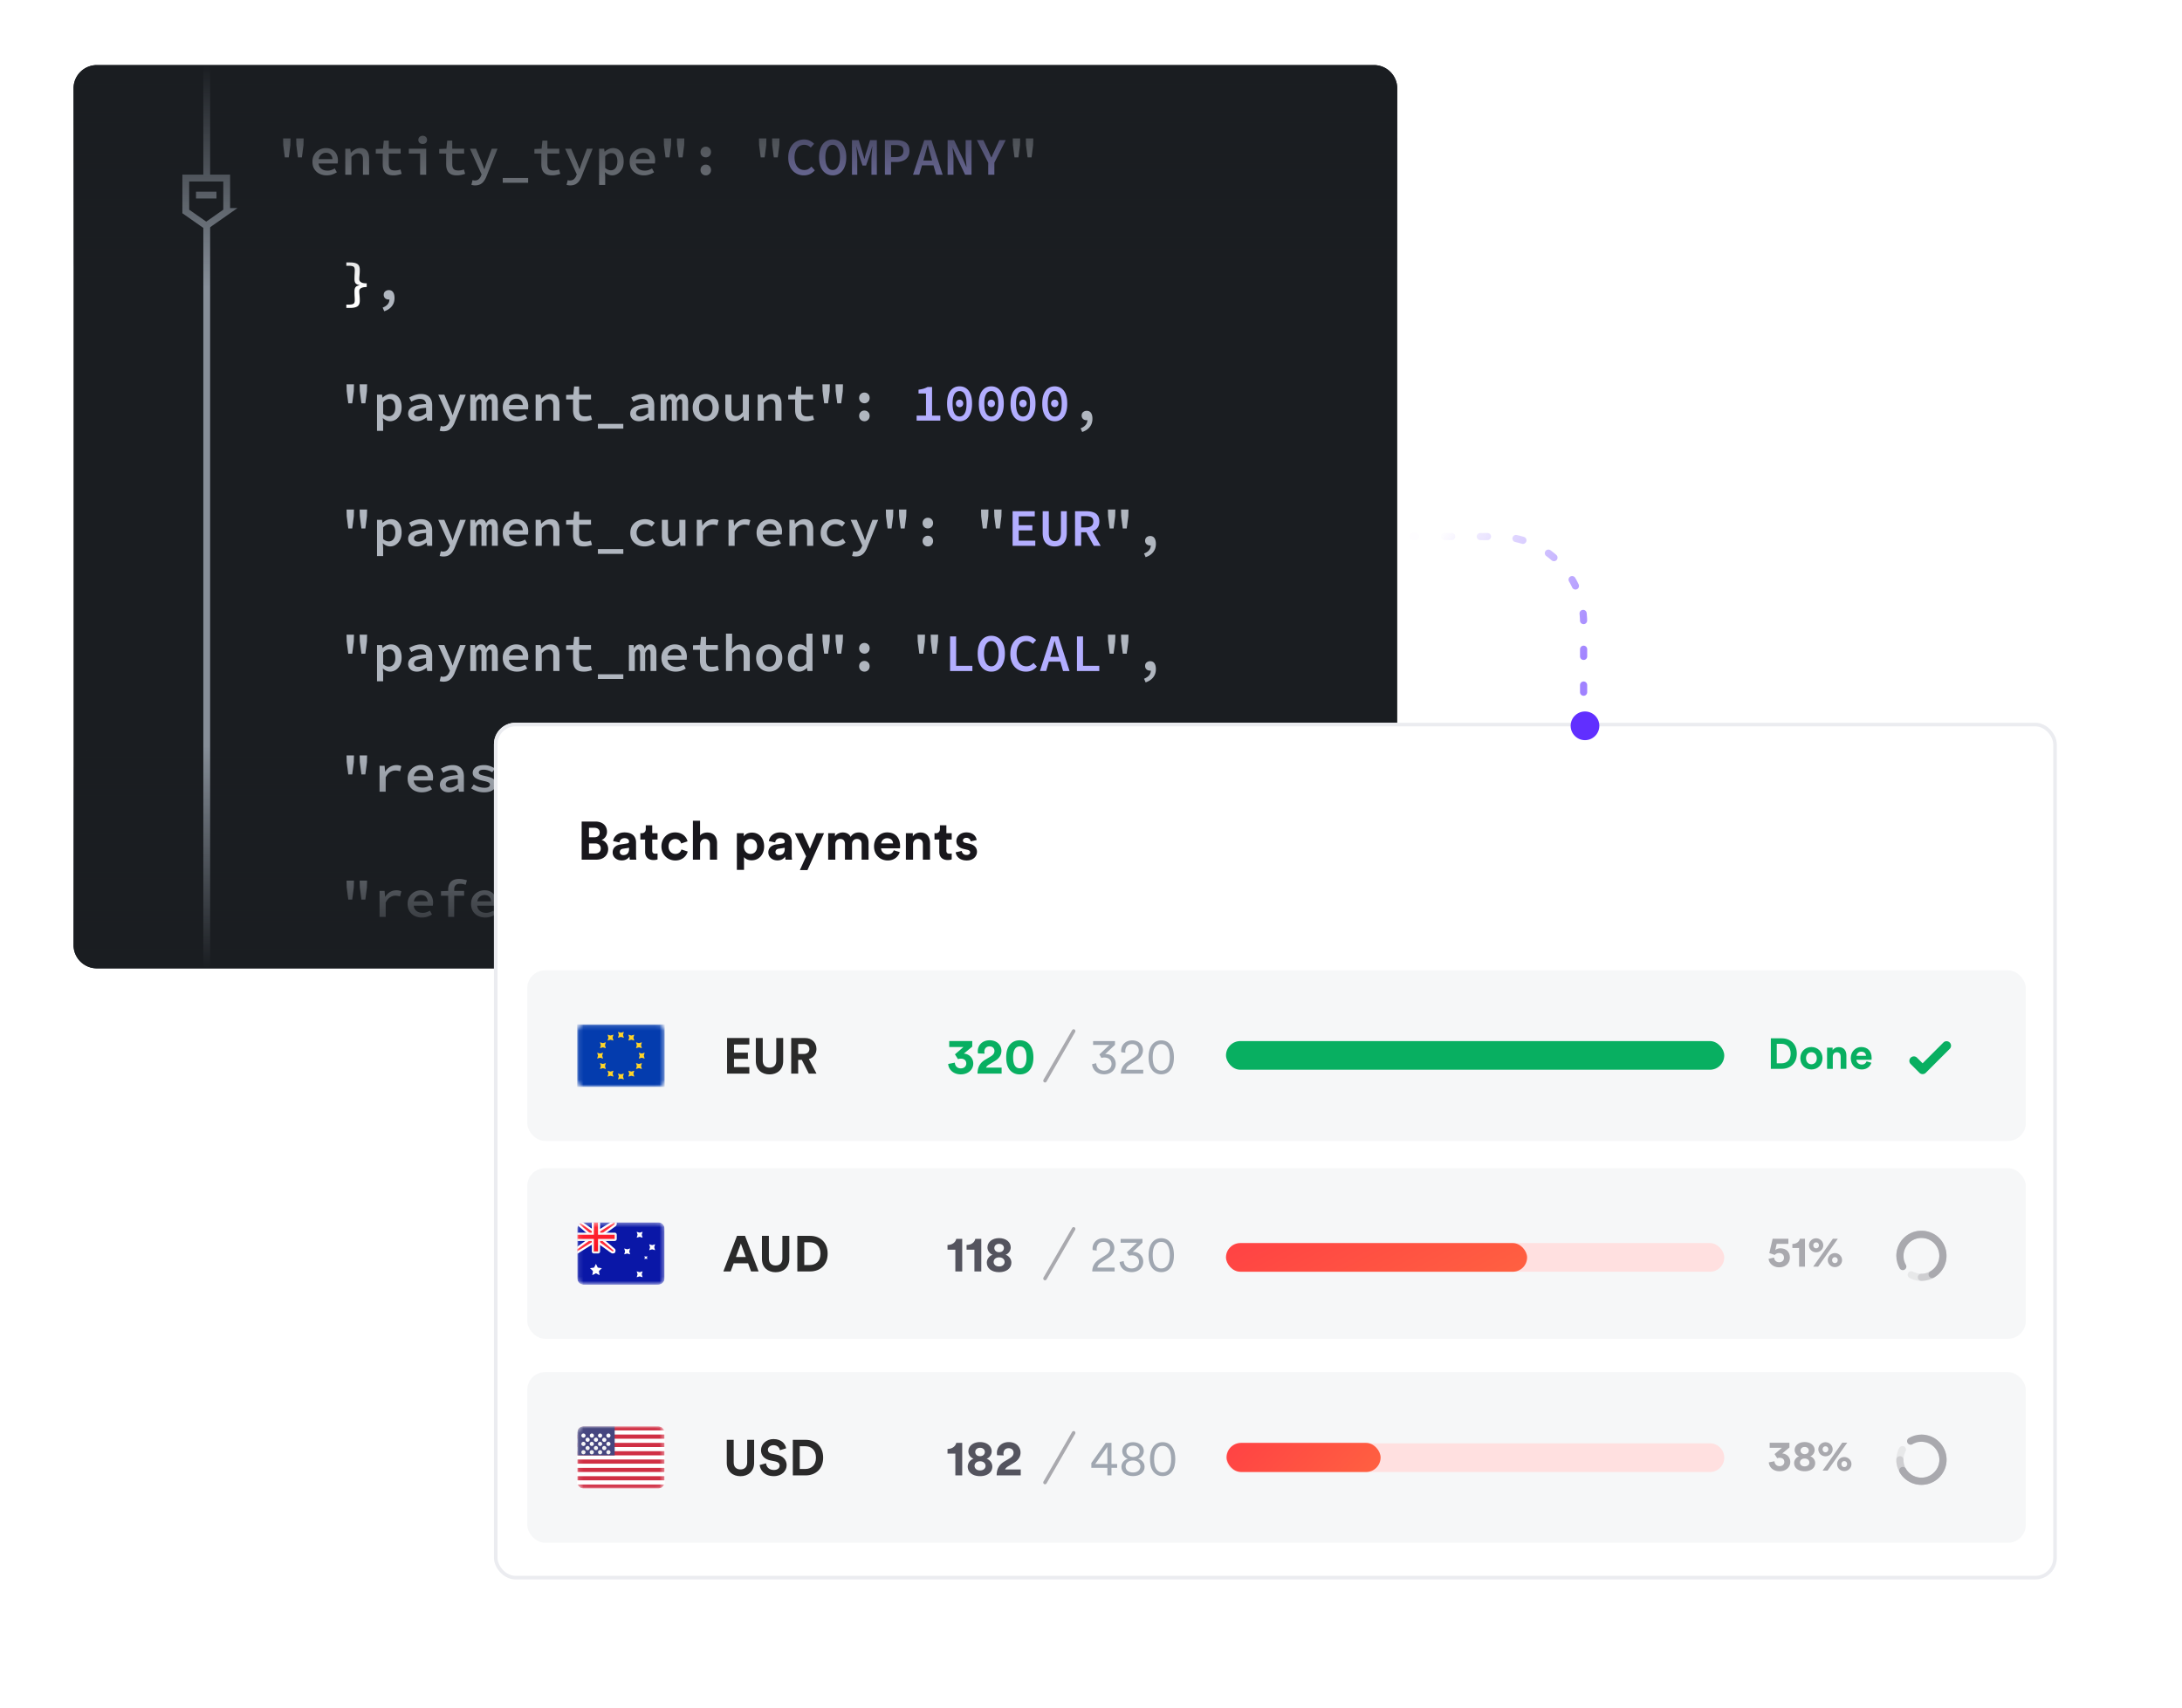 <svg xmlns="http://www.w3.org/2000/svg" width="488" height="382" fill="none" viewBox="0 0 488 382">
  <g filter="url(#a)">
    <path fill="#1A1D21" d="M16.444 19.775a5.219 5.219 0 0 1 5.22-5.218h285.61a5.22 5.22 0 0 1 5.219 5.218V211.36a5.219 5.219 0 0 1-5.219 5.218H21.664a5.218 5.218 0 0 1-5.22-5.218V19.775Z"/>
  </g>
  <path stroke="#868E98" stroke-linecap="round" stroke-width="1.522" d="M46.235 15.488v200.217"/>
  <path fill="#1A1D21" stroke="#868E98" stroke-linecap="round" stroke-width="1.525" d="m50.701 47.294-4.576 3.203-4.576-3.203V39.82H50.7v7.474Z"/>
  <path stroke="#868E98" stroke-width="1.525" d="M48.413 43.633h-4.576"/>
  <path fill="#B0B6BF" d="m63.706 35.204-.355-2.733-.035-1.515h1.656l-.035 1.515-.355 2.733h-.876Zm2.935 0-.355-2.733-.036-1.515h1.657l-.036 1.515-.355 2.733h-.875Zm6.42 4.011a3.596 3.596 0 0 1-1.609-.355 2.868 2.868 0 0 1-1.148-1.04c-.284-.458-.426-1.01-.426-1.657 0-.631.142-1.172.426-1.621a2.906 2.906 0 0 1 1.112-1.053 3.066 3.066 0 0 1 1.468-.367c.576 0 1.06.118 1.455.355.403.236.706.564.911.982.213.41.32.883.32 1.42 0 .134-.008.264-.024.39a2.34 2.34 0 0 1-.035.296h-4.65v-.97h3.774l-.26.307c0-.575-.13-1.005-.39-1.29-.253-.291-.608-.437-1.066-.437a1.72 1.72 0 0 0-.875.225 1.58 1.58 0 0 0-.604.674c-.15.292-.225.655-.225 1.089 0 .45.083.82.249 1.112.173.292.41.513.71.663.307.15.662.224 1.065.224.307 0 .591-.043.852-.13.26-.087.52-.205.78-.355l.462.852a4.891 4.891 0 0 1-1.041.497 3.94 3.94 0 0 1-1.23.19Zm4.16-.142v-5.81h1.125l.106.876h.048c.276-.284.58-.524.91-.722.34-.197.734-.295 1.184-.295.67 0 1.164.205 1.48.615.315.41.472.99.472 1.74v3.597h-1.372v-3.42c0-.466-.083-.809-.249-1.03-.165-.22-.445-.33-.84-.33a1.43 1.43 0 0 0-.757.2c-.22.134-.466.34-.734.616v3.964h-1.372Zm10.752.142c-.592 0-1.061-.102-1.408-.307a1.793 1.793 0 0 1-.746-.876c-.15-.37-.224-.8-.224-1.29V34.34h-1.55v-1.017l1.609-.06.177-1.822h1.124v1.823h2.65v1.076h-2.65v2.39c0 .316.044.58.13.793a.901.901 0 0 0 .427.462c.197.095.457.142.78.142a3.6 3.6 0 0 0 1.278-.225l.26.982c-.26.087-.54.162-.84.225a4.43 4.43 0 0 1-1.017.106Zm5.983-.142V34.34h-2.52v-1.076h3.88v5.81h-1.36Zm.58-6.874c-.277 0-.51-.083-.699-.249-.181-.165-.272-.386-.272-.662s.09-.497.272-.663a.995.995 0 0 1 .698-.26c.284 0 .517.086.699.26.181.166.272.387.272.663s-.091.497-.272.662c-.182.166-.415.249-.698.249Zm7.627 7.017c-.592 0-1.061-.103-1.408-.308a1.795 1.795 0 0 1-.746-.876c-.15-.37-.225-.8-.225-1.29V34.34h-1.55v-1.017l1.61-.06.177-1.822h1.124v1.823h2.651v1.076h-2.651v2.39c0 .316.044.58.13.793a.903.903 0 0 0 .426.462c.198.095.458.142.781.142a3.6 3.6 0 0 0 .687-.06 3.62 3.62 0 0 0 .591-.165l.261.982a7.685 7.685 0 0 1-.841.225 4.417 4.417 0 0 1-1.017.106Zm4.089 2.248c-.15 0-.299-.012-.449-.036a3.516 3.516 0 0 1-.379-.083l.26-1.065c.079.024.158.044.237.06.087.015.17.023.249.023.37 0 .666-.094.887-.284.221-.19.39-.426.509-.71l.142-.367-2.603-5.738h1.36l1.195 2.851c.103.26.209.537.32.829.11.291.217.583.319.875h.048c.094-.276.189-.56.284-.852.102-.3.201-.584.296-.852l1.053-2.851h1.289l-2.425 6.07a4.557 4.557 0 0 1-.58 1.124 2.407 2.407 0 0 1-.828.745c-.324.174-.718.26-1.184.26Zm6.184-.592v-1.065h5.68v1.065h-5.68Zm11.012-1.657c-.592 0-1.061-.102-1.408-.307a1.795 1.795 0 0 1-.746-.876c-.15-.37-.225-.8-.225-1.29V34.34h-1.55v-1.017l1.61-.06.177-1.822h1.124v1.823h2.651v1.076h-2.651v2.39c0 .316.044.58.13.793a.903.903 0 0 0 .426.462c.198.095.458.142.781.142.253 0 .481-.02.687-.06a3.62 3.62 0 0 0 .591-.165l.26.982c-.26.087-.54.162-.84.225a4.424 4.424 0 0 1-1.017.106Zm4.089 2.249c-.15 0-.3-.012-.449-.036a3.463 3.463 0 0 1-.379-.083l.26-1.065c.079.024.158.044.237.06.087.015.17.023.248.023.371 0 .667-.094.888-.284.221-.19.39-.426.509-.71l.142-.367-2.604-5.738h1.361l1.195 2.851c.103.26.209.537.32.829.11.291.217.583.319.875h.048c.094-.276.189-.56.284-.852.102-.3.201-.584.295-.852l1.054-2.851h1.289l-2.425 6.07a4.557 4.557 0 0 1-.58 1.124 2.4 2.4 0 0 1-.829.745c-.323.174-.717.26-1.183.26Zm6.444-.095v-8.105h1.125l.106.662h.035a3.27 3.27 0 0 1 .864-.58c.332-.15.663-.224.994-.224.513 0 .943.122 1.29.367.347.244.615.587.805 1.029.189.442.284.962.284 1.562 0 .663-.123 1.227-.367 1.692-.245.465-.564.824-.959 1.077a2.3 2.3 0 0 1-1.254.367c-.26 0-.532-.06-.816-.178a2.67 2.67 0 0 1-.77-.509h-.035l.071 1.018v1.822h-1.373Zm2.639-3.278a1.3 1.3 0 0 0 .746-.224c.22-.15.394-.371.52-.663.126-.3.189-.67.189-1.112 0-.387-.047-.718-.141-.994-.095-.276-.241-.485-.438-.627-.19-.15-.446-.225-.769-.225-.221 0-.446.055-.675.165-.229.11-.461.288-.698.533v2.615c.213.19.434.327.663.414.228.079.43.118.603.118Zm7.391 1.124a3.594 3.594 0 0 1-1.609-.355 2.863 2.863 0 0 1-1.148-1.04c-.284-.458-.426-1.01-.426-1.657 0-.631.142-1.172.426-1.621a2.909 2.909 0 0 1 1.112-1.053 3.068 3.068 0 0 1 1.467-.367c.576 0 1.061.118 1.456.355.402.236.706.564.911.982.213.41.319.883.319 1.42 0 .134-.008.264-.023.39-.008.119-.02.217-.036.296h-4.65v-.97h3.775l-.261.307c0-.575-.13-1.005-.39-1.29-.253-.291-.608-.437-1.065-.437-.324 0-.615.075-.876.225a1.58 1.58 0 0 0-.603.674c-.15.292-.225.655-.225 1.089 0 .45.083.82.248 1.112.174.292.411.513.71.663.308.15.663.224 1.065.224.308 0 .592-.043.852-.13.261-.087.521-.205.781-.355l.462.852a4.897 4.897 0 0 1-1.042.497 3.94 3.94 0 0 1-1.23.19Zm4.835-4.01-.355-2.734-.036-1.515h1.657l-.036 1.515-.355 2.733h-.875Zm2.934 0-.355-2.734-.035-1.515h1.656l-.035 1.515-.355 2.733h-.876Zm6.066-.013a1.14 1.14 0 0 1-.84-.343 1.178 1.178 0 0 1-.332-.852c0-.347.111-.63.332-.852a1.14 1.14 0 0 1 .84-.343c.339 0 .619.115.84.343.221.221.331.505.331.852 0 .34-.11.623-.331.852a1.118 1.118 0 0 1-.84.343Zm0 4.023a1.14 1.14 0 0 1-.84-.343 1.178 1.178 0 0 1-.332-.852c0-.347.111-.63.332-.852a1.14 1.14 0 0 1 .84-.343c.339 0 .619.115.84.343.221.221.331.505.331.852 0 .34-.11.624-.331.852a1.118 1.118 0 0 1-.84.343Zm12.285-4.01-.355-2.734-.036-1.515h1.657l-.036 1.515-.355 2.733h-.875Zm2.934 0-.355-2.734-.035-1.515h1.656l-.035 1.515-.355 2.733h-.876Zm53.825 0-.355-2.734-.035-1.515h1.656l-.035 1.515-.355 2.733h-.876Zm2.935 0-.355-2.734-.036-1.515h1.657l-.036 1.515-.355 2.733h-.875ZM85.938 69.617l-.355-.817c.52-.205.903-.465 1.148-.78.252-.309.374-.68.366-1.113l-.142-1.254.698 1.065a.834.834 0 0 1-.343.213 1.328 1.328 0 0 1-.935-.06.97.97 0 0 1-.402-.355 1.041 1.041 0 0 1-.154-.58c0-.323.11-.58.332-.769.228-.189.497-.284.804-.284.426 0 .746.158.959.474.213.315.32.75.32 1.301 0 .718-.202 1.33-.604 1.834-.395.505-.959.88-1.692 1.125Zm-8.042 20.586-.355-2.733-.035-1.515h1.656l-.035 1.515-.355 2.733h-.876Zm2.935 0-.355-2.733-.036-1.515h1.657l-.036 1.515-.355 2.733h-.875Zm3.486 6.165v-8.105h1.124l.106.662h.036c.252-.236.54-.43.864-.58.33-.15.662-.224.993-.224.513 0 .943.122 1.29.367.347.244.616.587.805 1.029.19.442.284.962.284 1.562 0 .663-.122 1.227-.367 1.692a2.777 2.777 0 0 1-.958 1.077 2.303 2.303 0 0 1-1.255.367c-.26 0-.532-.06-.816-.178a2.66 2.66 0 0 1-.77-.509h-.035l.071 1.018v1.822h-1.372Zm2.638-3.278c.276 0 .525-.075.746-.224.22-.15.394-.371.52-.663.127-.3.19-.67.19-1.112a3.08 3.08 0 0 0-.142-.994c-.095-.276-.24-.485-.438-.627-.19-.15-.446-.225-.77-.225-.22 0-.445.055-.674.165a2.53 2.53 0 0 0-.698.533v2.615c.213.19.434.327.663.414.229.079.43.118.603.118Zm6.267 1.125c-.379 0-.714-.072-1.006-.213a1.764 1.764 0 0 1-.686-.604 1.58 1.58 0 0 1-.249-.887c0-.647.308-1.14.923-1.48.624-.347 1.653-.571 3.089-.674a1.314 1.314 0 0 0-.178-.58.948.948 0 0 0-.438-.402c-.197-.103-.453-.154-.769-.154-.22 0-.438.028-.65.083a4.12 4.12 0 0 0-.64.225c-.204.094-.41.197-.615.307l-.497-.91c.237-.143.497-.273.781-.391.284-.126.584-.225.9-.296.315-.079.639-.118.97-.118.544 0 .998.098 1.36.296.371.189.651.473.84.851.198.371.296.825.296 1.361v3.444h-1.112l-.106-.722h-.036c-.307.236-.65.441-1.03.615-.37.166-.752.249-1.147.249Zm.414-1.066c.292 0 .572-.063.84-.189.276-.134.549-.307.817-.52v-1.23c-.694.047-1.239.126-1.633.237-.395.102-.67.236-.828.402a.787.787 0 0 0-.237.556c0 .174.047.316.142.426a.87.87 0 0 0 .367.248c.157.048.335.072.532.072Zm5.521 3.314c-.15 0-.3-.012-.45-.036a3.477 3.477 0 0 1-.378-.083l.26-1.065c.08.024.158.044.237.06.087.015.17.023.249.023.37 0 .666-.094.887-.284.221-.19.39-.426.509-.71l.142-.367-2.603-5.738h1.36l1.195 2.851a54.061 54.061 0 0 1 .639 1.704h.048c.094-.276.189-.56.284-.852.102-.3.201-.584.296-.852l1.053-2.851h1.289l-2.425 6.07a4.557 4.557 0 0 1-.58 1.124 2.407 2.407 0 0 1-.828.745c-.324.174-.718.26-1.184.26Zm6.019-2.39v-5.81h1.053l.106.733h.036c.126-.252.288-.461.485-.627.197-.166.465-.248.804-.248.269 0 .493.082.675.248.181.158.308.398.379.722.134-.284.303-.517.508-.698.205-.182.478-.272.817-.272.41 0 .726.161.946.485.229.315.344.765.344 1.349v4.117h-1.314V90.05c0-.512-.154-.769-.461-.769a.532.532 0 0 0-.403.178 2.504 2.504 0 0 0-.331.556v4.058h-1.136V90.05c0-.252-.035-.441-.106-.568-.071-.134-.19-.2-.355-.2-.15 0-.28.058-.391.177-.11.118-.221.303-.331.556v4.058h-1.325Zm10.455.142a3.594 3.594 0 0 1-1.609-.355 2.87 2.87 0 0 1-1.148-1.042c-.284-.457-.426-1.01-.426-1.656 0-.631.142-1.172.426-1.621a2.909 2.909 0 0 1 1.112-1.053 3.069 3.069 0 0 1 1.468-.367c.575 0 1.061.118 1.455.355.402.236.706.564.911.982.213.41.32.883.32 1.42 0 .134-.008.264-.024.39-.008.118-.02.217-.036.296h-4.65v-.97h3.775l-.261.307c0-.576-.13-1.005-.39-1.29-.252-.291-.607-.437-1.065-.437-.323 0-.615.075-.876.225a1.58 1.58 0 0 0-.603.674c-.15.292-.225.655-.225 1.089 0 .45.083.82.249 1.112.173.292.41.513.71.663a2.4 2.4 0 0 0 1.065.224c.307 0 .591-.043.851-.13.261-.087.521-.205.781-.355l.462.852a4.912 4.912 0 0 1-1.041.497 3.95 3.95 0 0 1-1.231.19Zm4.16-.142v-5.81h1.125l.106.875h.047a4.42 4.42 0 0 1 .912-.721c.339-.198.733-.296 1.183-.296.67 0 1.163.205 1.479.615.315.41.473.99.473 1.74v3.596h-1.372v-3.42c0-.465-.083-.808-.249-1.029-.166-.22-.446-.33-.84-.33a1.43 1.43 0 0 0-.757.2c-.221.134-.466.34-.734.616v3.963h-1.373Zm10.752.142c-.592 0-1.061-.103-1.408-.308a1.795 1.795 0 0 1-.746-.876c-.15-.37-.225-.8-.225-1.29V89.34h-1.55v-1.017l1.61-.06.177-1.822h1.124v1.823h2.651v1.076h-2.651v2.39c0 .316.044.58.13.793a.903.903 0 0 0 .426.462c.197.094.458.142.781.142a3.59 3.59 0 0 0 1.278-.225l.26.982c-.26.087-.54.162-.84.225a4.424 4.424 0 0 1-1.017.107Zm3.178 1.656v-1.065h5.68v1.065h-5.68Zm9.166-1.656c-.379 0-.714-.072-1.006-.213a1.759 1.759 0 0 1-.686-.604 1.578 1.578 0 0 1-.249-.887c0-.647.308-1.14.923-1.48.623-.347 1.653-.571 3.088-.674a1.298 1.298 0 0 0-.177-.58.951.951 0 0 0-.438-.402c-.197-.103-.453-.154-.769-.154-.221 0-.438.028-.651.083a4.06 4.06 0 0 0-.639.225c-.205.094-.41.197-.615.307l-.497-.91c.237-.143.497-.273.781-.391.284-.126.584-.225.899-.296a3.99 3.99 0 0 1 .971-.118c.544 0 .997.098 1.36.296.371.189.651.473.84.851.198.371.296.825.296 1.361v3.444h-1.112l-.107-.722h-.035a5.34 5.34 0 0 1-1.029.615 2.79 2.79 0 0 1-1.148.249Zm.414-1.066c.292 0 .572-.063.84-.189a4.42 4.42 0 0 0 .816-.52v-1.23c-.694.047-1.238.126-1.632.237-.395.102-.671.236-.829.402a.79.79 0 0 0-.236.556.63.63 0 0 0 .142.426c.094.11.217.193.366.248.158.048.336.072.533.072Zm4.444.923v-5.81h1.053l.107.734h.035a1.94 1.94 0 0 1 .486-.627c.197-.166.465-.248.804-.248.268 0 .493.082.675.248.181.158.307.398.378.722.134-.284.304-.517.509-.698.205-.182.477-.272.817-.272.41 0 .725.161.946.485.229.315.343.765.343 1.349v4.117h-1.313V90.05c0-.512-.154-.769-.462-.769a.531.531 0 0 0-.402.178 2.504 2.504 0 0 0-.331.556v4.058h-1.136V90.05c0-.252-.036-.441-.107-.568-.071-.134-.189-.2-.355-.2a.514.514 0 0 0-.39.177c-.111.118-.221.303-.331.556v4.058h-1.326Zm10.101.143c-.513 0-.99-.119-1.432-.355a2.894 2.894 0 0 1-1.077-1.042c-.276-.457-.414-1.005-.414-1.645 0-.646.138-1.195.414-1.644a2.778 2.778 0 0 1 1.077-1.041 2.909 2.909 0 0 1 1.432-.367c.513 0 .99.122 1.432.367.441.236.8.583 1.076 1.04.276.45.414.999.414 1.645 0 .64-.138 1.188-.414 1.645a2.9 2.9 0 0 1-1.076 1.041 2.986 2.986 0 0 1-1.432.356Zm0-1.113c.315 0 .587-.079.816-.236.229-.158.403-.383.521-.675.118-.292.177-.631.177-1.017 0-.387-.059-.726-.177-1.018a1.456 1.456 0 0 0-.521-.675 1.355 1.355 0 0 0-.816-.248 1.36 1.36 0 0 0-.817.248 1.566 1.566 0 0 0-.52.675 2.682 2.682 0 0 0-.178 1.017c0 .387.059.726.178 1.018.126.292.299.517.52.675.229.157.501.236.817.236Zm6.314 1.113c-.679 0-1.172-.206-1.479-.616-.308-.41-.462-.99-.462-1.74v-3.596h1.361v3.42c0 .465.079.808.237 1.029.165.22.449.331.852.331.268 0 .512-.063.733-.19.229-.133.47-.358.722-.674v-3.916h1.361v5.81h-1.112l-.107-.924h-.047c-.276.316-.58.572-.911.77a2.203 2.203 0 0 1-1.148.296Zm5.296-.142v-5.81h1.124l.107.875h.047c.276-.284.58-.524.911-.721.339-.198.734-.296 1.184-.296.67 0 1.163.205 1.479.615.315.41.473.99.473 1.74v3.596h-1.373v-3.42c0-.465-.083-.808-.248-1.029-.166-.22-.446-.33-.84-.33-.284 0-.537.066-.758.2-.22.134-.465.34-.733.616v3.963h-1.373Zm10.751.142c-.591 0-1.061-.103-1.408-.308a1.793 1.793 0 0 1-.745-.876c-.15-.37-.225-.8-.225-1.29V89.34h-1.55v-1.017l1.609-.06.178-1.822h1.124v1.823h2.65v1.076h-2.65v2.39c0 .316.043.58.13.793a.903.903 0 0 0 .426.462c.197.094.458.142.781.142a3.597 3.597 0 0 0 1.278-.225l.26.982c-.26.087-.54.162-.84.225-.3.071-.639.107-1.018.107Zm4.114-4.012-.355-2.733-.036-1.515h1.657l-.036 1.515-.355 2.733h-.875Zm2.934 0-.355-2.733-.035-1.515h1.656l-.035 1.515-.355 2.733h-.876Zm6.066-.012c-.332 0-.612-.114-.841-.343a1.182 1.182 0 0 1-.331-.852c0-.347.111-.63.331-.852.229-.228.509-.343.841-.343.339 0 .619.115.84.343.221.221.331.505.331.852 0 .34-.11.624-.331.852a1.118 1.118 0 0 1-.84.343Zm0 4.024c-.332 0-.612-.115-.841-.344a1.182 1.182 0 0 1-.331-.852c0-.347.111-.63.331-.852.229-.228.509-.343.841-.343.339 0 .619.115.84.343.221.221.331.505.331.852 0 .34-.11.624-.331.852a1.118 1.118 0 0 1-.84.344Zm48.706 2.402-.355-.817c.521-.205.903-.465 1.148-.78.252-.309.374-.68.366-1.113l-.142-1.254.699 1.065a.834.834 0 0 1-.344.213 1.326 1.326 0 0 1-.934-.06.973.973 0 0 1-.403-.355 1.046 1.046 0 0 1-.153-.58c0-.323.11-.58.331-.769.229-.189.497-.284.804-.284.426 0 .746.158.959.474.213.315.319.75.319 1.301 0 .718-.201 1.33-.603 1.834-.394.505-.958.88-1.692 1.125Zm-164.13 21.586-.356-2.733-.035-1.515h1.656l-.035 1.515-.355 2.733h-.876Zm2.934 0-.355-2.733-.036-1.515h1.657l-.036 1.515-.355 2.733h-.875Zm3.486 6.165v-8.105h1.124l.106.662h.036c.252-.236.54-.43.864-.58.33-.149.662-.224.993-.224.513 0 .943.122 1.29.366.347.245.616.588.805 1.03.19.442.284.962.284 1.562 0 .662-.122 1.226-.367 1.692a2.784 2.784 0 0 1-.958 1.077 2.306 2.306 0 0 1-1.255.366c-.26 0-.532-.059-.816-.177a2.652 2.652 0 0 1-.77-.509h-.035l.071 1.018v1.822h-1.372Zm2.638-3.278c.276 0 .525-.075.746-.224.22-.15.394-.371.52-.663.127-.3.19-.671.19-1.112 0-.387-.048-.718-.142-.994-.095-.276-.24-.485-.438-.627-.19-.15-.446-.225-.77-.225-.22 0-.445.055-.674.165a2.532 2.532 0 0 0-.698.533v2.615c.213.189.434.327.663.414.229.079.43.118.603.118Zm6.267 1.124c-.379 0-.714-.071-1.006-.213a1.76 1.76 0 0 1-.686-.603 1.578 1.578 0 0 1-.249-.887c0-.647.308-1.14.923-1.48.624-.347 1.653-.571 3.089-.674a1.316 1.316 0 0 0-.178-.58.952.952 0 0 0-.438-.402c-.197-.103-.453-.154-.769-.154-.22 0-.438.028-.65.083a4.06 4.06 0 0 0-.64.225c-.204.094-.41.197-.615.307l-.497-.911c.237-.142.497-.272.781-.39a4.82 4.82 0 0 1 .9-.296 3.98 3.98 0 0 1 .97-.118c.544 0 .998.098 1.36.295.371.19.651.474.84.852.198.371.296.825.296 1.361v3.443h-1.112l-.106-.721h-.036c-.307.236-.65.441-1.03.615a2.78 2.78 0 0 1-1.147.248Zm.414-1.064c.292 0 .572-.064.84-.19.276-.134.549-.307.817-.52v-1.231c-.694.047-1.239.126-1.633.237-.395.102-.67.236-.828.402a.788.788 0 0 0-.237.556.63.63 0 0 0 .142.426.88.88 0 0 0 .367.249c.157.047.335.071.532.071Zm5.521 3.313a3.213 3.213 0 0 1-.828-.119l.26-1.065c.08.024.158.044.237.06.087.015.17.023.249.023.37 0 .666-.094.887-.284.221-.189.39-.426.509-.71l.142-.367-2.603-5.738h1.36l1.195 2.851c.103.261.21.537.32.829.11.291.217.583.319.875h.048c.094-.276.189-.56.284-.852.102-.299.201-.583.296-.852l1.053-2.851h1.289l-2.425 6.07a4.563 4.563 0 0 1-.58 1.124 2.403 2.403 0 0 1-.828.745c-.324.174-.718.261-1.184.261Zm6.019-2.391v-5.809h1.053l.106.733h.036c.126-.252.288-.461.485-.627.197-.166.465-.248.804-.248.269 0 .493.082.675.248.181.158.308.399.379.722.134-.284.303-.517.508-.698.205-.182.478-.272.817-.272.41 0 .726.161.946.485.229.315.344.765.344 1.349v4.117h-1.314v-4.023c0-.512-.154-.769-.461-.769a.53.53 0 0 0-.403.178 2.482 2.482 0 0 0-.331.556v4.058h-1.136v-4.023c0-.252-.035-.441-.106-.568-.071-.134-.19-.201-.355-.201-.15 0-.28.059-.391.178-.11.118-.221.303-.331.556v4.058h-1.325Zm10.455.142a3.59 3.59 0 0 1-1.609-.355 2.863 2.863 0 0 1-1.148-1.041c-.284-.457-.426-1.009-.426-1.656 0-.631.142-1.172.426-1.621a2.91 2.91 0 0 1 1.112-1.054 3.075 3.075 0 0 1 1.468-.366c.575 0 1.061.118 1.455.355.402.236.706.564.911.982.213.41.32.883.32 1.42 0 .134-.008.264-.024.39-.008.118-.02.217-.036.296h-4.65v-.97h3.775l-.261.307c0-.576-.13-1.005-.39-1.289-.252-.292-.607-.438-1.065-.438-.323 0-.615.075-.876.225a1.574 1.574 0 0 0-.603.674c-.15.292-.225.655-.225 1.089 0 .449.083.82.249 1.112.173.292.41.513.71.663.307.149.662.224 1.065.224.307 0 .591-.043.851-.13.261-.087.521-.205.781-.355l.462.852a4.917 4.917 0 0 1-1.041.497 3.95 3.95 0 0 1-1.231.189Zm4.16-.142v-5.809h1.125l.106.875h.047a4.46 4.46 0 0 1 .912-.722c.339-.197.733-.295 1.183-.295.67 0 1.163.205 1.479.615.315.41.473.99.473 1.739v3.597h-1.372v-3.419c0-.466-.083-.809-.249-1.03-.166-.22-.446-.331-.84-.331a1.43 1.43 0 0 0-.757.201 3.835 3.835 0 0 0-.734.616v3.963h-1.373Zm10.752.142c-.592 0-1.061-.102-1.408-.307a1.796 1.796 0 0 1-.746-.876c-.15-.371-.225-.8-.225-1.29v-2.402h-1.55v-1.017l1.61-.059.177-1.823h1.124v1.823h2.651v1.076h-2.651v2.391c0 .315.044.579.13.792a.902.902 0 0 0 .426.462c.197.095.458.142.781.142.253 0 .481-.02.686-.059.206-.04.403-.095.592-.166l.26.982c-.26.087-.54.162-.84.225a4.425 4.425 0 0 1-1.017.106Zm3.178 1.657v-1.065h5.68v1.065h-5.68Zm10.456-1.657a3.722 3.722 0 0 1-1.645-.355 2.863 2.863 0 0 1-1.148-1.041c-.276-.457-.414-1.006-.414-1.645 0-.646.15-1.195.45-1.644a2.943 2.943 0 0 1 1.218-1.042 3.703 3.703 0 0 1 1.633-.366c.473 0 .892.079 1.254.236.363.15.663.343.9.58l-.651.852a2.842 2.842 0 0 0-.698-.414 1.897 1.897 0 0 0-.734-.142c-.386 0-.73.083-1.029.248a1.716 1.716 0 0 0-.687.675 2.032 2.032 0 0 0-.248 1.017c0 .387.079.726.237 1.018.165.292.39.517.674.675.292.157.631.236 1.018.236.331 0 .635-.063.911-.189s.524-.276.745-.45l.568.876a3.587 3.587 0 0 1-1.112.651 3.59 3.59 0 0 1-1.242.224Zm5.793 0c-.679 0-1.172-.205-1.479-.615-.308-.41-.462-.99-.462-1.739v-3.597h1.361v3.419c0 .466.079.809.237 1.03.165.221.449.331.852.331.268 0 .512-.063.733-.189.229-.134.47-.359.722-.675v-3.916h1.361v5.809h-1.112l-.107-.922h-.047c-.276.315-.58.571-.911.769a2.205 2.205 0 0 1-1.148.295Zm5.864-.142v-5.809h1.124l.119 1.313h.035c.292-.473.651-.832 1.077-1.077a2.733 2.733 0 0 1 1.396-.378c.237 0 .442.019.615.059.174.039.344.098.509.177l-.284 1.148a3.279 3.279 0 0 0-.508-.13 2.559 2.559 0 0 0-.545-.047c-.394 0-.781.114-1.159.343-.371.229-.706.627-1.006 1.195v3.206h-1.373Zm7.095 0v-5.809h1.124l.119 1.313h.035c.292-.473.651-.832 1.077-1.077a2.733 2.733 0 0 1 1.396-.378c.237 0 .442.019.615.059.174.039.344.098.509.177l-.284 1.148a3.26 3.26 0 0 0-.509-.13 2.549 2.549 0 0 0-.544-.047c-.394 0-.781.114-1.159.343-.371.229-.706.627-1.006 1.195v3.206h-1.373Zm9.462.142a3.597 3.597 0 0 1-1.61-.355 2.86 2.86 0 0 1-1.147-1.041c-.284-.457-.426-1.009-.426-1.656 0-.631.142-1.172.426-1.621a2.904 2.904 0 0 1 1.112-1.054 3.071 3.071 0 0 1 1.467-.366c.576 0 1.061.118 1.456.355.402.236.706.564.911.982.213.41.319.883.319 1.42 0 .134-.008.264-.023.39-.008.118-.02.217-.036.296h-4.65v-.97h3.774l-.26.307c0-.576-.13-1.005-.39-1.289-.253-.292-.608-.438-1.065-.438-.324 0-.616.075-.876.225a1.574 1.574 0 0 0-.603.674c-.15.292-.225.655-.225 1.089 0 .449.083.82.248 1.112.174.292.41.513.71.663.308.149.663.224 1.065.224.308 0 .592-.043.852-.13.26-.087.521-.205.781-.355l.462.852a4.902 4.902 0 0 1-1.042.497 3.94 3.94 0 0 1-1.23.189Zm4.16-.142v-5.809h1.124l.107.875h.047c.276-.284.58-.524.911-.722.339-.197.734-.295 1.183-.295.671 0 1.164.205 1.48.615.315.41.473.99.473 1.739v3.597h-1.373v-3.419c0-.466-.083-.809-.248-1.03-.166-.22-.446-.331-.84-.331-.284 0-.537.067-.758.201a3.833 3.833 0 0 0-.733.616v3.963h-1.373Zm10.195.142a3.72 3.72 0 0 1-1.644-.355 2.856 2.856 0 0 1-1.148-1.041c-.276-.457-.414-1.006-.414-1.645 0-.646.15-1.195.449-1.644a2.952 2.952 0 0 1 1.219-1.042 3.703 3.703 0 0 1 1.633-.366c.473 0 .891.079 1.254.236.363.15.663.343.899.58l-.65.852a2.842 2.842 0 0 0-.698-.414 1.897 1.897 0 0 0-.734-.142c-.387 0-.73.083-1.03.248a1.72 1.72 0 0 0-.686.675 2.032 2.032 0 0 0-.248 1.017c0 .387.079.726.236 1.018.166.292.391.517.675.675.292.157.631.236 1.017.236.332 0 .635-.063.912-.189.276-.126.524-.276.745-.45l.568.876a3.587 3.587 0 0 1-1.112.651c-.41.15-.825.224-1.243.224Zm4.646 2.249a3.182 3.182 0 0 1-.828-.119l.26-1.065c.079.024.158.044.237.06.086.015.169.023.248.023.371 0 .667-.094.887-.284.221-.189.391-.426.509-.71l.142-.367-2.603-5.738h1.361l1.195 2.851a57.134 57.134 0 0 1 .639 1.704h.047c.095-.276.19-.56.284-.852.103-.299.201-.583.296-.852l1.053-2.851h1.29l-2.426 6.07a4.563 4.563 0 0 1-.58 1.124 2.385 2.385 0 0 1-.828.745c-.323.174-.718.261-1.183.261Zm7.119-6.26-.355-2.733-.036-1.515h1.657l-.036 1.515-.355 2.733h-.875Zm2.934 0-.355-2.733-.035-1.515h1.656l-.035 1.515-.355 2.733h-.876Zm6.066-.012c-.332 0-.612-.114-.841-.343a1.183 1.183 0 0 1-.331-.852c0-.347.111-.631.331-.852.229-.228.509-.343.841-.343.339 0 .619.115.84.343.221.221.331.505.331.852 0 .339-.11.623-.331.852a1.117 1.117 0 0 1-.84.343Zm0 4.023c-.332 0-.612-.114-.841-.343a1.18 1.18 0 0 1-.331-.852c0-.347.111-.631.331-.852.229-.228.509-.343.841-.343.339 0 .619.115.84.343.221.221.331.505.331.852 0 .34-.11.624-.331.852a1.117 1.117 0 0 1-.84.343Zm12.284-4.011-.355-2.733-.035-1.515h1.656l-.035 1.515-.355 2.733h-.876Zm2.935 0-.355-2.733-.036-1.515h1.657l-.036 1.515-.355 2.733h-.875Zm25.445 0-.355-2.733-.035-1.515h1.656l-.035 1.515-.355 2.733h-.876Zm2.935 0-.355-2.733-.036-1.515h1.657l-.036 1.515-.355 2.733h-.875Zm5.107 6.414-.355-.817c.52-.205.903-.465 1.148-.781.252-.308.374-.678.366-1.112l-.142-1.254.699 1.065a.834.834 0 0 1-.344.212 1.17 1.17 0 0 1-.378.06c-.197 0-.383-.04-.556-.119a.972.972 0 0 1-.403-.355 1.043 1.043 0 0 1-.154-.579c0-.324.111-.58.332-.77.229-.189.497-.284.804-.284.426 0 .746.158.959.474.213.315.319.749.319 1.301 0 .718-.201 1.33-.603 1.834-.395.505-.959.88-1.692 1.125Zm-178.32 21.586-.356-2.733-.035-1.515h1.656l-.035 1.515-.355 2.733h-.876Zm2.934 0-.355-2.733-.036-1.515h1.657l-.036 1.515-.355 2.733h-.875Zm3.486 6.165v-8.105h1.124l.106.662h.036c.252-.236.54-.43.864-.58.33-.149.662-.224.993-.224.513 0 .943.122 1.29.366.347.245.616.588.805 1.03.19.442.284.962.284 1.562 0 .662-.122 1.226-.367 1.692a2.784 2.784 0 0 1-.958 1.077 2.306 2.306 0 0 1-1.255.366c-.26 0-.532-.059-.816-.177a2.652 2.652 0 0 1-.77-.509h-.035l.071 1.018v1.822h-1.372Zm2.638-3.278c.276 0 .525-.075.746-.224.22-.15.394-.371.52-.663.127-.3.19-.671.19-1.112 0-.387-.048-.718-.142-.994-.095-.276-.24-.485-.438-.627-.19-.15-.446-.225-.77-.225-.22 0-.445.055-.674.165a2.532 2.532 0 0 0-.698.533v2.615c.213.189.434.327.663.414.229.079.43.118.603.118Zm6.267 1.124c-.379 0-.714-.071-1.006-.213a1.76 1.76 0 0 1-.686-.603 1.578 1.578 0 0 1-.249-.887c0-.647.308-1.14.923-1.48.624-.347 1.653-.571 3.089-.674a1.316 1.316 0 0 0-.178-.58.952.952 0 0 0-.438-.402c-.197-.103-.453-.154-.769-.154-.22 0-.438.028-.65.083a4.06 4.06 0 0 0-.64.225c-.204.094-.41.197-.615.307l-.497-.911c.237-.142.497-.272.781-.39a4.82 4.82 0 0 1 .9-.296 3.98 3.98 0 0 1 .97-.118c.544 0 .998.098 1.36.295.371.19.651.474.84.852.198.371.296.825.296 1.361v3.443h-1.112l-.106-.721h-.036c-.307.236-.65.441-1.03.615a2.78 2.78 0 0 1-1.147.248Zm.414-1.064c.292 0 .572-.064.84-.19.276-.134.549-.307.817-.52v-1.231c-.694.047-1.239.126-1.633.237-.395.102-.67.236-.828.402a.788.788 0 0 0-.237.556.63.63 0 0 0 .142.426.88.88 0 0 0 .367.249c.157.047.335.071.532.071Zm5.521 3.313a3.213 3.213 0 0 1-.828-.119l.26-1.065c.08.024.158.044.237.06.087.015.17.023.249.023.37 0 .666-.094.887-.284.221-.189.39-.426.509-.71l.142-.367-2.603-5.738h1.36l1.195 2.851c.103.261.21.537.32.829.11.291.217.583.319.875h.048c.094-.276.189-.56.284-.852.102-.299.201-.583.296-.852l1.053-2.851h1.289l-2.425 6.07a4.563 4.563 0 0 1-.58 1.124 2.403 2.403 0 0 1-.828.745c-.324.174-.718.261-1.184.261Zm6.019-2.391v-5.809h1.053l.106.733h.036c.126-.252.288-.461.485-.627.197-.166.465-.248.804-.248.269 0 .493.082.675.248.181.158.308.399.379.722.134-.284.303-.517.508-.698.205-.182.478-.272.817-.272.41 0 .726.161.946.485.229.315.344.765.344 1.349v4.117h-1.314v-4.023c0-.512-.154-.769-.461-.769a.53.53 0 0 0-.403.178 2.482 2.482 0 0 0-.331.556v4.058h-1.136v-4.023c0-.252-.035-.441-.106-.568-.071-.134-.19-.201-.355-.201-.15 0-.28.059-.391.178-.11.118-.221.303-.331.556v4.058h-1.325Zm10.455.142a3.59 3.59 0 0 1-1.609-.355 2.863 2.863 0 0 1-1.148-1.041c-.284-.457-.426-1.009-.426-1.656 0-.631.142-1.172.426-1.621a2.91 2.91 0 0 1 1.112-1.054 3.075 3.075 0 0 1 1.468-.366c.575 0 1.061.118 1.455.355.402.236.706.564.911.982.213.41.32.883.32 1.42 0 .134-.008.264-.024.39-.008.118-.02.217-.036.296h-4.65v-.97h3.775l-.261.307c0-.576-.13-1.005-.39-1.289-.252-.292-.607-.438-1.065-.438-.323 0-.615.075-.876.225a1.574 1.574 0 0 0-.603.674c-.15.292-.225.655-.225 1.089 0 .449.083.82.249 1.112.173.292.41.513.71.663.307.149.662.224 1.065.224.307 0 .591-.043.851-.13.261-.087.521-.205.781-.355l.462.852a4.917 4.917 0 0 1-1.041.497 3.95 3.95 0 0 1-1.231.189Zm4.16-.142v-5.809h1.125l.106.875h.047a4.46 4.46 0 0 1 .912-.722c.339-.197.733-.295 1.183-.295.67 0 1.163.205 1.479.615.315.41.473.99.473 1.739v3.597h-1.372v-3.419c0-.466-.083-.809-.249-1.03-.166-.22-.446-.331-.84-.331a1.43 1.43 0 0 0-.757.201 3.835 3.835 0 0 0-.734.616v3.963h-1.373Zm10.752.142c-.592 0-1.061-.102-1.408-.307a1.796 1.796 0 0 1-.746-.876c-.15-.371-.225-.8-.225-1.29v-2.402h-1.55v-1.017l1.61-.059.177-1.823h1.124v1.823h2.651v1.076h-2.651v2.391c0 .315.044.579.13.792a.902.902 0 0 0 .426.462c.197.095.458.142.781.142.253 0 .481-.02.686-.059.206-.04.403-.095.592-.166l.26.982c-.26.087-.54.162-.84.225a4.425 4.425 0 0 1-1.017.106Zm3.178 1.657v-1.065h5.68v1.065h-5.68Zm6.929-1.799v-5.809h1.053l.107.733h.035c.127-.252.288-.461.486-.627.197-.166.465-.248.804-.248.268 0 .493.082.675.248.181.158.307.399.378.722.134-.284.304-.517.509-.698.205-.182.477-.272.817-.272.41 0 .725.161.946.485.229.315.343.765.343 1.349v4.117h-1.313v-4.023c0-.512-.154-.769-.462-.769a.53.53 0 0 0-.402.178 2.482 2.482 0 0 0-.331.556v4.058h-1.136v-4.023c0-.252-.036-.441-.107-.568-.071-.134-.189-.201-.355-.201a.515.515 0 0 0-.39.178c-.11.118-.221.303-.331.556v4.058h-1.326Zm10.456.142a3.59 3.59 0 0 1-1.609-.355 2.856 2.856 0 0 1-1.148-1.041c-.284-.457-.426-1.009-.426-1.656 0-.631.142-1.172.426-1.621a2.91 2.91 0 0 1 1.112-1.054 3.074 3.074 0 0 1 1.467-.366c.576 0 1.061.118 1.456.355.402.236.706.564.911.982.213.41.319.883.319 1.42 0 .134-.008.264-.023.39-.008.118-.02.217-.036.296h-4.65v-.97h3.775l-.261.307c0-.576-.13-1.005-.39-1.289-.253-.292-.608-.438-1.065-.438-.324 0-.615.075-.876.225a1.574 1.574 0 0 0-.603.674c-.15.292-.225.655-.225 1.089 0 .449.083.82.248 1.112.174.292.411.513.71.663.308.149.663.224 1.065.224.308 0 .592-.043.852-.13.261-.087.521-.205.781-.355l.462.852a4.902 4.902 0 0 1-1.042.497 3.94 3.94 0 0 1-1.23.189Zm7.817 0c-.592 0-1.061-.102-1.409-.307a1.794 1.794 0 0 1-.745-.876c-.15-.371-.225-.8-.225-1.29v-2.402h-1.55v-1.017l1.609-.059.178-1.823h1.124v1.823h2.65v1.076h-2.65v2.391c0 .315.043.579.13.792a.902.902 0 0 0 .426.462c.197.095.458.142.781.142.252 0 .481-.02.686-.059.205-.04.403-.095.592-.166l.26.982c-.26.087-.54.162-.84.225-.3.071-.639.106-1.017.106Zm3.438-.142v-8.353h1.373v2.153l-.083 1.243h.035c.253-.269.545-.501.876-.699a2.29 2.29 0 0 1 1.172-.295c.67 0 1.163.205 1.479.615.315.41.473.99.473 1.739v3.597h-1.373v-3.419c0-.466-.082-.809-.248-1.03-.166-.22-.446-.331-.84-.331-.284 0-.537.067-.758.201-.22.134-.465.339-.733.616v3.963h-1.373Zm9.675.142c-.513 0-.99-.118-1.432-.355a2.887 2.887 0 0 1-1.077-1.041c-.276-.457-.414-1.006-.414-1.645 0-.646.138-1.195.414-1.644a2.78 2.78 0 0 1 1.077-1.042 2.915 2.915 0 0 1 1.432-.366c.512 0 .99.122 1.431.366a2.78 2.78 0 0 1 1.077 1.042c.276.449.414.998.414 1.644 0 .639-.138 1.188-.414 1.645-.276.45-.635.797-1.077 1.041a2.978 2.978 0 0 1-1.431.355Zm0-1.112c.315 0 .587-.079.816-.236.229-.158.402-.383.521-.675.118-.292.177-.631.177-1.018 0-.386-.059-.725-.177-1.017a1.465 1.465 0 0 0-.521-.675 1.359 1.359 0 0 0-.816-.248 1.36 1.36 0 0 0-.817.248 1.568 1.568 0 0 0-.52.675 2.681 2.681 0 0 0-.178 1.017c0 .387.059.726.178 1.018.126.292.299.517.52.675.229.157.501.236.817.236Zm6.657 1.112c-.742 0-1.341-.268-1.799-.804-.457-.537-.686-1.282-.686-2.237 0-.631.122-1.175.367-1.632.244-.458.564-.809.958-1.054a2.329 2.329 0 0 1 1.243-.366c.331 0 .623.059.875.177.261.118.501.288.722.509h.036l-.071-.982v-2.106h1.372v8.353h-1.124l-.106-.674h-.036a3.375 3.375 0 0 1-.793.58 2.068 2.068 0 0 1-.958.236Zm.331-1.124c.237 0 .466-.055.686-.165a2.17 2.17 0 0 0 .628-.533v-2.615a1.885 1.885 0 0 0-.616-.414 1.73 1.73 0 0 0-.627-.118 1.33 1.33 0 0 0-.745.225 1.566 1.566 0 0 0-.533.65c-.134.284-.201.631-.201 1.042 0 .623.122 1.1.367 1.431.252.332.599.497 1.041.497Zm5.297-2.887-.355-2.733-.036-1.515h1.657l-.036 1.515-.355 2.733h-.875Zm2.934 0-.355-2.733-.035-1.515h1.656l-.035 1.515-.355 2.733h-.876Zm6.066-.012c-.332 0-.612-.114-.841-.343a1.183 1.183 0 0 1-.331-.852c0-.347.111-.631.331-.852.229-.228.509-.343.841-.343.339 0 .619.115.84.343.221.221.331.505.331.852 0 .339-.11.623-.331.852a1.117 1.117 0 0 1-.84.343Zm0 4.023c-.332 0-.612-.114-.841-.343a1.18 1.18 0 0 1-.331-.852c0-.347.111-.631.331-.852.229-.228.509-.343.841-.343.339 0 .619.115.84.343.221.221.331.505.331.852 0 .34-.11.624-.331.852a1.117 1.117 0 0 1-.84.343Zm12.284-4.011-.355-2.733-.035-1.515h1.657l-.036 1.515-.355 2.733h-.876Zm2.935 0-.355-2.733-.036-1.515h1.657l-.035 1.515-.355 2.733h-.876Zm39.635 0-.355-2.733-.035-1.515h1.656l-.035 1.515-.355 2.733h-.876Zm2.935 0-.355-2.733-.036-1.515h1.657l-.036 1.515-.355 2.733h-.875Zm5.107 6.414-.355-.817c.52-.205.903-.465 1.148-.781.252-.308.374-.678.366-1.112l-.142-1.254.699 1.065a.834.834 0 0 1-.344.212 1.17 1.17 0 0 1-.378.06c-.197 0-.383-.04-.556-.119a.972.972 0 0 1-.403-.355 1.043 1.043 0 0 1-.154-.579c0-.324.111-.58.332-.77.229-.189.497-.284.804-.284.426 0 .746.158.959.474.213.315.319.749.319 1.301 0 .718-.201 1.33-.603 1.834-.395.505-.959.88-1.692 1.125Zm-178.32 20.586-.356-2.733-.035-1.515h1.656l-.035 1.515-.355 2.733h-.876Zm2.934 0-.355-2.733-.036-1.515h1.657l-.036 1.515-.355 2.733h-.875Zm4.054 3.869v-5.809h1.124l.118 1.313h.036c.291-.473.65-.832 1.076-1.077.434-.252.9-.378 1.397-.378a2.405 2.405 0 0 1 1.124.236l-.284 1.148a3.27 3.27 0 0 0-.51-.13 2.552 2.552 0 0 0-.543-.047c-.395 0-.781.114-1.16.343-.37.229-.706.627-1.006 1.195v3.206h-1.372Zm9.461.142a3.592 3.592 0 0 1-1.61-.355 2.861 2.861 0 0 1-1.147-1.041c-.284-.457-.426-1.009-.426-1.656 0-.631.142-1.172.426-1.621a2.908 2.908 0 0 1 1.112-1.054 3.072 3.072 0 0 1 1.468-.366c.576 0 1.06.118 1.455.355.402.236.706.564.911.982.213.41.32.883.32 1.42 0 .134-.008.264-.024.39-.008.118-.02.217-.035.296h-4.65v-.97h3.774l-.26.307c0-.576-.13-1.005-.39-1.289-.253-.292-.608-.438-1.066-.438a1.72 1.72 0 0 0-.875.225 1.571 1.571 0 0 0-.604.674c-.15.292-.225.655-.225 1.089 0 .449.083.82.249 1.112.173.292.41.513.71.663.307.149.662.224 1.065.224.307 0 .591-.043.852-.13.26-.087.52-.205.78-.355l.462.852a4.896 4.896 0 0 1-1.041.497 3.946 3.946 0 0 1-1.23.189Zm5.971 0c-.379 0-.714-.071-1.006-.213a1.76 1.76 0 0 1-.686-.603 1.579 1.579 0 0 1-.249-.887c0-.647.308-1.14.923-1.48.624-.347 1.653-.571 3.089-.674a1.314 1.314 0 0 0-.178-.58.945.945 0 0 0-.438-.402c-.197-.103-.453-.154-.769-.154-.221 0-.438.028-.651.083-.212.055-.425.13-.639.225-.205.094-.41.197-.615.307l-.497-.911c.237-.142.497-.272.781-.39a4.83 4.83 0 0 1 .899-.296c.316-.079.639-.118.971-.118.544 0 .998.098 1.361.295.37.19.65.474.84.852.197.371.295.825.295 1.361v3.443h-1.112l-.106-.721h-.036a5.359 5.359 0 0 1-1.029.615 2.783 2.783 0 0 1-1.148.248Zm.414-1.064c.292 0 .572-.064.84-.19a4.45 4.45 0 0 0 .817-.52v-1.231c-.694.047-1.239.126-1.633.237-.395.102-.671.236-.828.402a.788.788 0 0 0-.237.556.63.63 0 0 0 .142.426c.095.11.217.193.367.249.157.047.335.071.532.071Zm7.486 1.064a4.69 4.69 0 0 1-1.562-.26 5.921 5.921 0 0 1-1.29-.639l.592-.864c.347.229.721.411 1.124.545.402.126.84.189 1.313.189.402 0 .698-.067.888-.201.197-.142.295-.308.295-.497a.486.486 0 0 0-.071-.26.533.533 0 0 0-.224-.213 1.999 1.999 0 0 0-.486-.202c-.213-.063-.489-.13-.828-.201-.773-.165-1.341-.39-1.704-.674-.363-.284-.544-.643-.544-1.077 0-.513.221-.931.663-1.254.449-.324 1.08-.485 1.893-.485.481 0 .931.079 1.349.236.426.158.785.336 1.076.533l-.627.84a3.117 3.117 0 0 0-.911-.426 3.366 3.366 0 0 0-1.006-.154c-.26 0-.469.028-.627.083a.738.738 0 0 0-.343.237.517.517 0 0 0-.106.319c0 .205.118.359.355.462.236.102.623.213 1.159.331.623.134 1.105.288 1.444.461.339.166.572.359.698.58.134.213.201.477.201.793 0 .331-.106.635-.319.911-.205.268-.509.485-.912.651-.402.158-.899.236-1.49.236Zm7.059 0c-.513 0-.99-.118-1.432-.355a2.892 2.892 0 0 1-1.076-1.041c-.277-.457-.415-1.006-.415-1.645 0-.646.138-1.195.415-1.644a2.784 2.784 0 0 1 1.076-1.042 2.915 2.915 0 0 1 1.432-.366c.513 0 .99.122 1.432.366.442.237.8.584 1.077 1.042.276.449.414.998.414 1.644 0 .639-.138 1.188-.414 1.645-.277.45-.635.797-1.077 1.041a2.982 2.982 0 0 1-1.432.355Zm0-1.112c.316 0 .588-.079.816-.236.229-.158.403-.383.521-.675.118-.292.178-.631.178-1.018a2.7 2.7 0 0 0-.178-1.017 1.458 1.458 0 0 0-.521-.675 1.355 1.355 0 0 0-.816-.248c-.315 0-.588.083-.816.248a1.57 1.57 0 0 0-.521.675 2.7 2.7 0 0 0-.178 1.017c0 .387.06.726.178 1.018.126.292.3.517.521.675.228.157.501.236.816.236Zm4.515.97v-5.809h1.125l.106.875h.047a4.46 4.46 0 0 1 .912-.722c.339-.197.733-.295 1.183-.295.67 0 1.163.205 1.479.615.315.41.473.99.473 1.739v3.597h-1.372v-3.419c0-.466-.083-.809-.249-1.03-.166-.22-.446-.331-.84-.331a1.43 1.43 0 0 0-.757.201 3.835 3.835 0 0 0-.734.616v3.963h-1.373Zm7.77-3.869-.355-2.733-.036-1.515h1.657l-.036 1.515-.354 2.733h-.876Zm2.934 0-.355-2.733-.035-1.515h1.656l-.035 1.515-.355 2.733h-.876Zm6.066-.012c-.331 0-.611-.114-.84-.343a1.18 1.18 0 0 1-.332-.852c0-.347.111-.631.332-.852.229-.228.509-.343.84-.343.339 0 .619.115.84.343.221.221.331.505.331.852 0 .339-.11.623-.331.852a1.117 1.117 0 0 1-.84.343Zm0 4.023c-.331 0-.611-.114-.84-.343a1.176 1.176 0 0 1-.332-.852c0-.347.111-.631.332-.852.229-.228.509-.343.84-.343.339 0 .619.115.84.343.221.221.331.505.331.852 0 .34-.11.624-.331.852a1.117 1.117 0 0 1-.84.343Zm12.285-4.011-.355-2.733-.036-1.515h1.657l-.036 1.515-.355 2.733h-.875Zm2.934 0-.355-2.733-.035-1.515h1.656l-.035 1.515-.355 2.733h-.876Zm46.731 0-.355-2.733-.036-1.515h1.657l-.036 1.515-.355 2.733h-.875Zm2.934 0-.355-2.733-.035-1.515h1.656l-.035 1.515-.355 2.733h-.876Zm5.107 6.414-.355-.817c.521-.205.903-.465 1.148-.781.252-.308.375-.678.367-1.112l-.142-1.254.698 1.065a.837.837 0 0 1-.343.212 1.325 1.325 0 0 1-.935-.059.963.963 0 0 1-.402-.355 1.035 1.035 0 0 1-.154-.579c0-.324.11-.58.331-.77.229-.189.497-.284.805-.284.426 0 .745.158.958.474.213.315.32.749.32 1.301 0 .718-.202 1.33-.604 1.834-.394.505-.958.88-1.692 1.125ZM77.896 201.204l-.355-2.733-.035-1.515h1.656l-.035 1.515-.355 2.733h-.876Zm2.935 0-.355-2.733-.036-1.515h1.657l-.036 1.515-.355 2.733h-.875Zm4.054 3.869v-5.809h1.124l.118 1.313h.036c.291-.473.65-.832 1.076-1.077.434-.252.9-.378 1.397-.378a2.405 2.405 0 0 1 1.124.236l-.284 1.148a3.27 3.27 0 0 0-.51-.13 2.552 2.552 0 0 0-.543-.047c-.395 0-.781.114-1.16.343-.37.229-.706.627-1.006 1.195v3.206h-1.372Zm9.461.142a3.592 3.592 0 0 1-1.61-.355 2.861 2.861 0 0 1-1.147-1.041c-.284-.457-.426-1.009-.426-1.656 0-.631.142-1.172.426-1.621a2.908 2.908 0 0 1 1.112-1.054 3.072 3.072 0 0 1 1.468-.366c.576 0 1.06.118 1.455.355.402.236.706.564.911.982.213.41.32.883.32 1.42 0 .134-.008.264-.024.39-.008.118-.02.217-.035.296h-4.65v-.97h3.774l-.26.307c0-.576-.13-1.005-.39-1.289-.253-.292-.608-.438-1.066-.438a1.72 1.72 0 0 0-.875.225 1.571 1.571 0 0 0-.604.674c-.15.292-.225.655-.225 1.089 0 .449.083.82.249 1.112.173.292.41.513.71.663.307.149.662.224 1.065.224.307 0 .591-.043.852-.13.26-.087.52-.205.78-.355l.462.852a4.896 4.896 0 0 1-1.041.497 3.946 3.946 0 0 1-1.23.189Zm5.888-.142v-6.129c0-.457.087-.864.26-1.219.174-.362.442-.642.805-.84.363-.205.828-.307 1.396-.307.316 0 .616.031.9.094.292.056.568.13.828.225l-.284 1.006a3.281 3.281 0 0 0-1.278-.249c-.442 0-.765.111-.97.332-.205.213-.308.524-.308.935v6.152h-1.349Zm-1.61-4.733v-1.017l1.646-.059h3.526v1.076h-5.171Zm9.912 4.875a3.59 3.59 0 0 1-1.609-.355 2.863 2.863 0 0 1-1.148-1.041c-.284-.457-.426-1.009-.426-1.656 0-.631.142-1.172.426-1.621a2.91 2.91 0 0 1 1.112-1.054 3.075 3.075 0 0 1 1.468-.366c.575 0 1.061.118 1.455.355.402.236.706.564.911.982.213.41.32.883.32 1.42 0 .134-.008.264-.024.39-.008.118-.02.217-.036.296h-4.65v-.97h3.775l-.261.307c0-.576-.13-1.005-.39-1.289-.252-.292-.607-.438-1.065-.438-.323 0-.615.075-.876.225a1.574 1.574 0 0 0-.603.674c-.15.292-.225.655-.225 1.089 0 .449.083.82.249 1.112.173.292.41.513.71.663.307.149.662.224 1.065.224.307 0 .591-.043.851-.13.261-.087.521-.205.781-.355l.462.852a4.917 4.917 0 0 1-1.041.497 3.95 3.95 0 0 1-1.231.189Zm4.728-.142v-5.809h1.125l.118 1.313h.035c.292-.473.651-.832 1.077-1.077a2.733 2.733 0 0 1 1.396-.378c.237 0 .442.019.616.059.173.039.343.098.509.177l-.284 1.148a3.288 3.288 0 0 0-.509-.13 2.559 2.559 0 0 0-.545-.047c-.394 0-.781.114-1.159.343-.371.229-.706.627-1.006 1.195v3.206h-1.373Zm9.462.142a3.59 3.59 0 0 1-1.609-.355 2.863 2.863 0 0 1-1.148-1.041c-.284-.457-.426-1.009-.426-1.656 0-.631.142-1.172.426-1.621a2.91 2.91 0 0 1 1.112-1.054 3.074 3.074 0 0 1 1.467-.366c.576 0 1.061.118 1.456.355.402.236.706.564.911.982.213.41.319.883.319 1.42 0 .134-.007.264-.023.39-.008.118-.02.217-.036.296h-4.65v-.97h3.775l-.261.307c0-.576-.13-1.005-.39-1.289-.253-.292-.607-.438-1.065-.438-.323 0-.615.075-.876.225a1.574 1.574 0 0 0-.603.674c-.15.292-.225.655-.225 1.089 0 .449.083.82.249 1.112.173.292.41.513.71.663a2.41 2.41 0 0 0 1.064.224c.308 0 .592-.043.852-.13.261-.087.521-.205.781-.355l.462.852a4.917 4.917 0 0 1-1.041.497 3.95 3.95 0 0 1-1.231.189Zm4.16-.142v-5.809h1.125l.106.875h.047c.276-.284.58-.524.911-.722.34-.197.734-.295 1.184-.295.67 0 1.163.205 1.479.615.315.41.473.99.473 1.739v3.597h-1.372v-3.419c0-.466-.083-.809-.249-1.03-.166-.22-.446-.331-.84-.331a1.43 1.43 0 0 0-.757.201 3.835 3.835 0 0 0-.734.616v3.963h-1.373Zm10.196.142a3.722 3.722 0 0 1-1.645-.355 2.863 2.863 0 0 1-1.148-1.041c-.276-.457-.414-1.006-.414-1.645 0-.646.15-1.195.45-1.644a2.943 2.943 0 0 1 1.218-1.042 3.703 3.703 0 0 1 1.633-.366c.474 0 .892.079 1.254.236.363.15.663.343.9.58l-.651.852a2.842 2.842 0 0 0-.698-.414 1.894 1.894 0 0 0-.734-.142 2.1 2.1 0 0 0-1.029.248 1.716 1.716 0 0 0-.687.675 2.032 2.032 0 0 0-.248 1.017c0 .387.079.726.237 1.018.165.292.39.517.674.675.292.157.631.236 1.018.236.331 0 .635-.063.911-.189s.524-.276.745-.45l.568.876a3.587 3.587 0 0 1-1.112.651 3.59 3.59 0 0 1-1.242.224Zm6.929 0a3.59 3.59 0 0 1-1.609-.355 2.856 2.856 0 0 1-1.148-1.041c-.284-.457-.426-1.009-.426-1.656 0-.631.142-1.172.426-1.621a2.91 2.91 0 0 1 1.112-1.054 3.074 3.074 0 0 1 1.467-.366c.576 0 1.061.118 1.456.355.402.236.706.564.911.982.213.41.319.883.319 1.42 0 .134-.008.264-.023.39-.008.118-.02.217-.036.296h-4.65v-.97h3.775l-.261.307c0-.576-.13-1.005-.39-1.289-.253-.292-.608-.438-1.065-.438-.324 0-.615.075-.876.225a1.574 1.574 0 0 0-.603.674c-.15.292-.225.655-.225 1.089 0 .449.083.82.248 1.112.174.292.411.513.71.663.308.149.663.224 1.065.224.308 0 .592-.043.852-.13.261-.087.521-.205.781-.355l.462.852a4.902 4.902 0 0 1-1.042.497 3.94 3.94 0 0 1-1.23.189Zm4.835-4.011-.355-2.733-.036-1.515h1.657l-.036 1.515-.355 2.733h-.875Zm2.934 0-.355-2.733-.035-1.515h1.656l-.035 1.515-.355 2.733h-.876Zm6.066-.012c-.332 0-.612-.114-.84-.343a1.18 1.18 0 0 1-.332-.852c0-.347.111-.631.332-.852.228-.228.508-.343.84-.343.339 0 .619.115.84.343.221.221.331.505.331.852 0 .339-.11.623-.331.852a1.117 1.117 0 0 1-.84.343Zm0 4.023c-.332 0-.612-.114-.84-.343a1.176 1.176 0 0 1-.332-.852c0-.347.111-.631.332-.852.228-.228.508-.343.84-.343.339 0 .619.115.84.343.221.221.331.505.331.852 0 .34-.11.624-.331.852a1.117 1.117 0 0 1-.84.343Zm12.285-4.011-.355-2.733-.036-1.515h1.657l-.036 1.515-.355 2.733h-.875Zm2.934 0-.355-2.733-.035-1.515h1.656l-.035 1.515-.355 2.733h-.876Zm75.11 0-.355-2.733-.035-1.515h1.656l-.035 1.515-.355 2.733h-.876Zm2.935 0-.355-2.733-.036-1.515h1.657l-.036 1.515-.355 2.733h-.875Zm5.107 6.414-.355-.817c.52-.205.903-.465 1.148-.781.252-.308.374-.678.366-1.112l-.142-1.254.699 1.065a.834.834 0 0 1-.344.212 1.17 1.17 0 0 1-.378.06c-.197 0-.383-.04-.556-.119a.972.972 0 0 1-.403-.355 1.043 1.043 0 0 1-.154-.579c0-.324.111-.58.332-.77.229-.189.497-.284.804-.284.426 0 .746.158.959.474.213.315.319.749.319 1.301 0 .718-.201 1.33-.603 1.834-.395.505-.959.88-1.692 1.125Z"/>
  <path fill="#B3AEFF" d="M179.77 39.215a3.57 3.57 0 0 1-1.361-.26 3.239 3.239 0 0 1-1.112-.769 3.658 3.658 0 0 1-.746-1.254c-.173-.497-.26-1.065-.26-1.704 0-.844.154-1.566.461-2.166.316-.607.742-1.068 1.278-1.384a3.524 3.524 0 0 1 1.834-.485c.481 0 .911.099 1.29.296.379.197.686.422.923.674l-.757.852a2.146 2.146 0 0 0-.639-.461 1.913 1.913 0 0 0-.817-.166 1.95 1.95 0 0 0-1.136.343c-.323.221-.575.54-.757.959-.181.418-.272.919-.272 1.502 0 .584.091 1.089.272 1.515.182.426.438.753.769.982.332.22.718.331 1.16.331.323 0 .611-.067.864-.2a2.97 2.97 0 0 0 .71-.569l.757.84a3.253 3.253 0 0 1-1.077.84c-.41.19-.872.285-1.384.285Zm6.456 0c-.6 0-1.128-.157-1.586-.473-.457-.315-.816-.773-1.077-1.372-.252-.6-.378-1.334-.378-2.201 0-.844.126-1.562.378-2.154.261-.6.62-1.053 1.077-1.36.458-.308.986-.462 1.586-.462.599 0 1.128.154 1.585.461.458.308.813.762 1.065 1.361.26.592.391 1.31.391 2.154 0 .867-.131 1.601-.391 2.2-.252.6-.607 1.058-1.065 1.373-.457.316-.986.474-1.585.474Zm0-1.195c.331 0 .619-.11.863-.33.245-.222.434-.545.568-.971.134-.426.202-.943.202-1.55 0-.592-.068-1.093-.202-1.503-.134-.418-.323-.734-.568-.947a1.244 1.244 0 0 0-.863-.331c-.332 0-.62.11-.864.331-.245.213-.434.529-.568.947-.134.41-.201.911-.201 1.503 0 .607.067 1.124.201 1.55.134.426.323.75.568.97.244.22.532.331.864.331Zm4.314 1.053v-7.738h1.515l.922 3.017.32 1.16h.047l.308-1.16.935-3.017h1.514v7.739h-1.207V35.95c0-.205.004-.446.012-.722a48.704 48.704 0 0 1 .13-1.751l.059-.698h-.035l-.521 1.798-.852 2.45h-.781l-.84-2.45-.508-1.798h-.036a23.418 23.418 0 0 1 .13 1.562c.024.307.04.603.048.887.015.276.023.517.023.722v3.123h-1.183Zm7.367 0v-7.738h2.544c.568 0 1.073.075 1.515.225.441.15.788.398 1.041.745.26.347.39.82.39 1.42 0 .568-.13 1.038-.39 1.408a2.261 2.261 0 0 1-1.053.828 3.929 3.929 0 0 1-1.503.273h-1.171v2.84h-1.373Zm1.373-3.94h1.065c.575 0 1.001-.118 1.277-.355.284-.236.426-.587.426-1.053 0-.489-.145-.824-.437-1.006-.284-.189-.706-.284-1.266-.284h-1.065v2.698Zm4.917 3.94 2.509-7.738h1.609l2.509 7.739h-1.456l-1.171-4.118a69.98 69.98 0 0 0-.355-1.266 43.586 43.586 0 0 1-.331-1.29h-.048c-.11.426-.225.856-.343 1.29-.11.434-.225.855-.343 1.266l-1.183 4.117h-1.397Zm1.479-2.094v-1.077h3.633v1.077h-3.633Zm6.255 2.095v-7.74h1.444l2.047 4.344.698 1.656h.036a22.934 22.934 0 0 0-.119-1.29 13.436 13.436 0 0 1-.071-1.349v-3.36h1.314v7.739h-1.444l-2.047-4.355-.698-1.645h-.036c.024.41.06.844.107 1.302.055.45.083.887.083 1.313v3.385h-1.314Zm9.083 0v-2.686l-2.544-5.053h1.456l.982 2.082c.134.292.264.584.39.876.126.292.26.596.402.911h.048c.134-.315.268-.619.402-.91a32.7 32.7 0 0 0 .414-.888l.947-2.071h1.42l-2.544 5.053v2.686h-1.373Zm-16.012 55V92.96h2.094v-4.946h-1.668v-.852c.316-.047.592-.098.828-.154a4.04 4.04 0 0 0 .639-.2c.197-.08.387-.166.568-.261h.994v6.413h1.846v1.112h-5.301Zm9.603.142c-.567 0-1.061-.154-1.479-.462-.418-.308-.741-.753-.97-1.337-.229-.584-.343-1.298-.343-2.142 0-1.27.252-2.232.757-2.887.505-.655 1.184-.982 2.035-.982.86 0 1.539.327 2.036.982.505.655.757 1.617.757 2.887 0 .844-.114 1.558-.343 2.142-.221.584-.541 1.03-.959 1.337-.418.308-.915.462-1.491.462Zm0-1.066c.3 0 .568-.094.805-.283.237-.198.422-.505.556-.923.134-.426.201-.983.201-1.669s-.067-1.234-.201-1.645c-.134-.41-.319-.706-.556-.887a1.29 1.29 0 0 0-.805-.272c-.299 0-.567.09-.804.272-.237.181-.422.477-.556.888-.134.41-.201.958-.201 1.644 0 .686.067 1.243.201 1.669.134.418.319.725.556.923.237.189.505.283.804.283Zm0-2.082a.835.835 0 0 1-.579-.225c-.158-.15-.237-.355-.237-.615s.079-.465.237-.615a.835.835 0 0 1 .579-.225c.229 0 .423.075.58.225.158.15.237.355.237.615s-.079.465-.237.615a.809.809 0 0 1-.58.225Zm7.095 3.148c-.568 0-1.061-.154-1.479-.462-.418-.308-.741-.753-.97-1.337-.229-.584-.343-1.298-.343-2.142 0-1.27.252-2.232.757-2.887.505-.655 1.183-.982 2.035-.982.86 0 1.539.327 2.036.982.505.655.757 1.617.757 2.887 0 .844-.114 1.558-.343 2.142-.221.584-.541 1.03-.959 1.337-.418.308-.915.462-1.491.462Zm0-1.066c.3 0 .568-.094.805-.283.237-.198.422-.505.556-.923.134-.426.201-.983.201-1.669s-.067-1.234-.201-1.645c-.134-.41-.319-.706-.556-.887a1.29 1.29 0 0 0-.805-.272c-.299 0-.568.09-.804.272-.237.181-.422.477-.556.888-.134.41-.201.958-.201 1.644 0 .686.067 1.243.201 1.669.134.418.319.725.556.923.236.189.505.283.804.283Zm0-2.082a.835.835 0 0 1-.579-.225c-.158-.15-.237-.355-.237-.615s.079-.465.237-.615a.835.835 0 0 1 .579-.225.81.81 0 0 1 .58.225c.158.15.237.355.237.615s-.079.465-.237.615a.81.81 0 0 1-.58.225Zm7.095 3.148c-.568 0-1.061-.154-1.479-.462-.418-.308-.741-.753-.97-1.337-.229-.584-.343-1.298-.343-2.142 0-1.27.252-2.232.757-2.887.505-.655 1.183-.982 2.035-.982.86 0 1.539.327 2.036.982.504.655.757 1.617.757 2.887 0 .844-.114 1.558-.343 2.142-.221.584-.541 1.03-.959 1.337-.418.308-.915.462-1.491.462Zm0-1.066c.3 0 .568-.094.805-.283.237-.198.422-.505.556-.923.134-.426.201-.983.201-1.669s-.067-1.234-.201-1.645c-.134-.41-.319-.706-.556-.887a1.29 1.29 0 0 0-.805-.272c-.299 0-.568.09-.804.272-.237.181-.422.477-.556.888-.134.41-.202.958-.202 1.644 0 .686.068 1.243.202 1.669.134.418.319.725.556.923.236.189.505.283.804.283Zm0-2.082a.835.835 0 0 1-.579-.225c-.158-.15-.237-.355-.237-.615s.079-.465.237-.615a.835.835 0 0 1 .579-.225.81.81 0 0 1 .58.225c.158.15.237.355.237.615s-.079.465-.237.615a.81.81 0 0 1-.58.225Zm7.095 3.148c-.568 0-1.061-.154-1.479-.462-.418-.308-.741-.753-.97-1.337-.229-.584-.343-1.298-.343-2.142 0-1.27.252-2.232.757-2.887.505-.655 1.183-.982 2.035-.982.86 0 1.539.327 2.036.982.504.655.757 1.617.757 2.887 0 .844-.115 1.558-.343 2.142-.221.584-.541 1.03-.959 1.337-.418.308-.915.462-1.491.462Zm0-1.066c.3 0 .568-.094.805-.283.237-.198.422-.505.556-.923.134-.426.201-.983.201-1.669s-.067-1.234-.201-1.645c-.134-.41-.319-.706-.556-.887a1.29 1.29 0 0 0-.805-.272c-.299 0-.568.09-.804.272-.237.181-.422.477-.556.888-.134.41-.202.958-.202 1.644 0 .686.068 1.243.202 1.669.134.418.319.725.556.923.236.189.505.283.804.283Zm0-2.082a.834.834 0 0 1-.579-.225c-.158-.15-.237-.355-.237-.615s.079-.465.237-.615a.834.834 0 0 1 .579-.225.81.81 0 0 1 .58.225c.158.15.237.355.237.615s-.079.465-.237.615a.81.81 0 0 1-.58.225Zm-9.426 31.005v-7.738h4.958v1.16h-3.585v1.976h3.041v1.159h-3.041v2.284h3.704v1.159h-5.077Zm9.438.142c-.426 0-.808-.063-1.148-.189a2.244 2.244 0 0 1-.852-.568 2.619 2.619 0 0 1-.532-.958 4.854 4.854 0 0 1-.177-1.385v-4.78h1.372v4.887c0 .418.051.761.154 1.029.11.261.268.454.473.58.205.126.442.189.71.189.284 0 .525-.063.722-.189.205-.126.363-.319.473-.58.119-.268.178-.611.178-1.029v-4.887h1.313v4.78c0 .529-.059.99-.177 1.385a2.409 2.409 0 0 1-.533.958 2.141 2.141 0 0 1-.84.568 3.18 3.18 0 0 1-1.136.189Zm4.527-.142v-7.738h2.58c.536 0 1.018.071 1.444.213.433.142.777.383 1.029.722.252.331.379.785.379 1.36 0 .553-.127 1.006-.379 1.361a2.263 2.263 0 0 1-1.029.793c-.426.174-.908.26-1.444.26h-1.207v3.029h-1.373Zm1.373-4.117h1.065c.536 0 .943-.111 1.219-.332.284-.22.426-.552.426-.994 0-.441-.142-.749-.426-.922-.276-.182-.683-.273-1.219-.273h-1.065v2.521Zm.959.722.993-.817 2.414 4.212h-1.55l-1.857-3.395Zm-30.285 31.395v-7.738h1.36v6.579h3.633v1.159h-4.993Zm9.224.142c-.599 0-1.128-.157-1.585-.473-.458-.315-.817-.773-1.077-1.372-.252-.6-.379-1.334-.379-2.201 0-.844.127-1.562.379-2.154.26-.599.619-1.053 1.077-1.361.457-.307.986-.461 1.585-.461.6 0 1.128.154 1.586.461.458.308.813.762 1.065 1.361.26.592.39 1.31.39 2.154 0 .867-.13 1.601-.39 2.201-.252.599-.607 1.057-1.065 1.372-.458.316-.986.473-1.586.473Zm0-1.195c.332 0 .62-.11.864-.331.245-.221.434-.544.568-.97.134-.426.201-.943.201-1.55 0-.592-.067-1.093-.201-1.503-.134-.418-.323-.734-.568-.947a1.244 1.244 0 0 0-.864-.331c-.331 0-.619.11-.863.331-.245.213-.434.529-.568.947-.134.41-.201.911-.201 1.503 0 .607.067 1.124.201 1.55.134.426.323.749.568.97.244.221.532.331.863.331Zm7.734 1.195a3.56 3.56 0 0 1-1.36-.26 3.246 3.246 0 0 1-1.113-.769 3.653 3.653 0 0 1-.745-1.254c-.174-.497-.26-1.065-.26-1.704 0-.844.153-1.566.461-2.165.316-.608.742-1.069 1.278-1.385a3.526 3.526 0 0 1 1.834-.485c.481 0 .911.099 1.29.296.378.197.686.422.923.674l-.758.852a2.116 2.116 0 0 0-.639-.461 1.897 1.897 0 0 0-.816-.166c-.426 0-.805.114-1.136.343-.323.221-.576.541-.757.959-.182.418-.272.919-.272 1.502 0 .584.09 1.089.272 1.515.181.426.438.753.769.982a2.04 2.04 0 0 0 1.16.331c.323 0 .611-.067.863-.201.253-.142.489-.331.71-.568l.758.84a3.247 3.247 0 0 1-1.077.84c-.41.19-.872.284-1.385.284Zm3.143-.142 2.509-7.738h1.609l2.509 7.738h-1.456l-1.171-4.117a69.98 69.98 0 0 0-.355-1.266 43.807 43.807 0 0 1-.332-1.29h-.047c-.11.426-.225.856-.343 1.29a44.9 44.9 0 0 1-.343 1.266l-1.184 4.117h-1.396Zm1.479-2.094v-1.077h3.633v1.077h-3.633Zm6.799 2.094v-7.738h1.361v6.579h3.633v1.159h-4.994Zm-81.932 27.142c-.592 0-1.061-.102-1.409-.307a1.794 1.794 0 0 1-.745-.876c-.15-.371-.225-.8-.225-1.29v-2.402h-1.55v-1.017l1.609-.059.178-1.823h1.124v1.823h2.65v1.076h-2.65v2.391c0 .315.043.579.13.792a.902.902 0 0 0 .426.462c.197.095.458.142.781.142.252 0 .481-.02.686-.059.205-.04.403-.095.592-.166l.26.982c-.26.087-.54.162-.84.225-.3.071-.639.106-1.017.106Zm4.006-.142v-5.809h1.124l.119 1.313h.035c.292-.473.651-.832 1.077-1.077a2.733 2.733 0 0 1 1.396-.378c.237 0 .442.019.615.059.174.039.344.098.509.177l-.284 1.148a3.26 3.26 0 0 0-.509-.13 2.549 2.549 0 0 0-.544-.047c-.394 0-.781.114-1.159.343-.371.229-.706.627-1.006 1.195v3.206h-1.373Zm8.338.142c-.379 0-.714-.071-1.006-.213a1.754 1.754 0 0 1-.686-.603 1.576 1.576 0 0 1-.249-.887c0-.647.308-1.14.923-1.48.623-.347 1.653-.571 3.088-.674a1.313 1.313 0 0 0-.177-.58.955.955 0 0 0-.438-.402c-.197-.103-.454-.154-.769-.154-.221 0-.438.028-.651.083a4.06 4.06 0 0 0-.639.225c-.205.094-.41.197-.615.307l-.497-.911c.237-.142.497-.272.781-.39.284-.126.584-.225.899-.296.316-.079.639-.118.97-.118.545 0 .998.098 1.361.295.371.19.651.474.84.852.197.371.296.825.296 1.361v3.443h-1.112l-.107-.721h-.035a5.367 5.367 0 0 1-1.03.615c-.37.166-.753.248-1.147.248Zm.414-1.064c.292 0 .572-.064.84-.19a4.41 4.41 0 0 0 .816-.52v-1.231c-.694.047-1.238.126-1.633.237-.394.102-.67.236-.828.402a.787.787 0 0 0-.237.556c0 .174.048.316.142.426.095.11.217.193.367.249.158.047.336.071.533.071Zm6.704.922-2.319-5.809h1.373l1.124 3.017c.102.284.201.572.296.864.102.292.197.587.284.887h.047c.095-.3.189-.595.284-.887.094-.292.193-.58.296-.864l1.124-3.017h1.301l-2.26 5.809h-1.55Zm8.196.142a3.597 3.597 0 0 1-1.61-.355 2.86 2.86 0 0 1-1.147-1.041c-.284-.457-.426-1.009-.426-1.656 0-.631.142-1.172.426-1.621a2.904 2.904 0 0 1 1.112-1.054 3.068 3.068 0 0 1 1.467-.366c.576 0 1.061.118 1.456.355.402.236.706.564.911.982.213.41.319.883.319 1.42 0 .134-.008.264-.024.39a2.174 2.174 0 0 1-.035.296h-4.65v-.97h3.774l-.26.307c0-.576-.13-1.005-.39-1.289-.253-.292-.608-.438-1.065-.438-.324 0-.616.075-.876.225a1.568 1.568 0 0 0-.603.674c-.15.292-.225.655-.225 1.089 0 .449.083.82.248 1.112.174.292.41.513.71.663.308.149.663.224 1.065.224.308 0 .592-.043.852-.13.26-.087.521-.205.781-.355l.461.852a4.87 4.87 0 0 1-1.041.497 3.944 3.944 0 0 1-1.23.189Zm7.923 0c-.671 0-1.183-.197-1.538-.591-.347-.402-.521-.959-.521-1.669v-5.159h-1.893v-1.076h3.254v6.306c0 .395.098.675.296.841.205.157.453.236.745.236.15 0 .304-.016.461-.047.158-.04.336-.099.533-.178l.319 1.006c-.276.095-.536.174-.781.237a3.452 3.452 0 0 1-.875.094Zm-17.882 27.858v-7.738h2.544c.568 0 1.073.075 1.515.225.442.15.789.398 1.041.745.26.347.391.821.391 1.42 0 .568-.131 1.037-.391 1.408a2.26 2.26 0 0 1-1.053.829 3.936 3.936 0 0 1-1.503.272h-1.171v2.839h-1.373Zm1.373-3.94h1.065c.576 0 1.002-.118 1.278-.355.284-.236.426-.587.426-1.053 0-.489-.146-.824-.438-1.006-.284-.189-.706-.284-1.266-.284h-1.065v2.698Zm5.45 3.94v-7.738h1.515l.922 3.017.32 1.16h.047l.308-1.16.935-3.017h1.514v7.738h-1.207v-3.123c0-.205.004-.446.012-.722a48.93 48.93 0 0 1 .13-1.751l.06-.698h-.036l-.521 1.798-.852 2.449h-.781l-.84-2.449-.508-1.798h-.036a23.414 23.414 0 0 1 .13 1.561c.024.308.04.604.048.888.015.276.023.517.023.722v3.123h-1.183Zm9.189 0v-6.59h-2.437v-1.148h6.247v1.148h-2.437v6.59h-1.373Zm5.273 0v-1.112h2.094v-4.946h-1.668v-.852c.316-.047.592-.098.828-.154a4.01 4.01 0 0 0 .639-.201c.197-.079.387-.165.568-.26h.994v6.413h1.846v1.112h-5.301Zm9.142.142c-.497 0-.935-.082-1.313-.248a4.007 4.007 0 0 1-.947-.603l.734-.829c.181.158.394.292.639.403.252.11.512.165.781.165.37 0 .706-.094 1.005-.284.308-.189.556-.505.746-.946.197-.442.296-1.042.296-1.799 0-.615-.075-1.116-.225-1.503-.142-.394-.339-.678-.592-.852a1.462 1.462 0 0 0-.875-.272c-.245 0-.474.055-.687.166-.205.11-.371.272-.497.485-.126.205-.189.461-.189.769 0 .45.118.789.355 1.018.244.221.58.331 1.006.331.268 0 .548-.071.84-.213.3-.142.587-.383.864-.722l.059.959a3.55 3.55 0 0 1-.982.698c-.363.173-.714.26-1.053.26a2.86 2.86 0 0 1-1.219-.248 2.006 2.006 0 0 1-.829-.769c-.197-.348-.295-.785-.295-1.314 0-.497.118-.931.355-1.301.244-.371.564-.655.958-.852a2.788 2.788 0 0 1 1.29-.308c.402 0 .781.075 1.136.225.355.142.67.363.946.662.277.3.493.683.651 1.148.158.458.237 1.002.237 1.633 0 .734-.091 1.365-.272 1.893-.174.521-.41.947-.71 1.278a2.81 2.81 0 0 1-1.03.734 3.04 3.04 0 0 1-1.183.236Zm7.355 0c-.434 0-.824-.047-1.171-.142a3.769 3.769 0 0 1-.911-.378 3.217 3.217 0 0 1-.675-.544l.639-.876c.253.229.545.426.876.592.339.157.714.236 1.124.236.308 0 .584-.043.828-.13.245-.095.434-.225.568-.39a.944.944 0 0 0 .213-.616c0-.26-.079-.485-.236-.674-.158-.19-.418-.335-.781-.438-.363-.11-.856-.166-1.479-.166v-.994c.544 0 .978-.051 1.301-.153.324-.111.56-.253.71-.426a.958.958 0 0 0 .225-.628.845.845 0 0 0-.367-.733c-.237-.182-.556-.272-.958-.272-.324 0-.627.067-.911.201a3.352 3.352 0 0 0-.805.509l-.71-.84a4.66 4.66 0 0 1 1.136-.687c.418-.173.868-.26 1.349-.26.513 0 .966.079 1.361.237.402.149.713.374.934.674.229.292.344.651.344 1.077 0 .418-.139.769-.415 1.053-.276.284-.646.509-1.112.674v.048c.331.079.631.201.899.367.276.165.493.374.651.627.158.252.237.544.237.875 0 .458-.134.852-.402 1.184a2.505 2.505 0 0 1-1.042.745 3.88 3.88 0 0 1-1.42.248Zm7.521 0c-.402 0-.781-.071-1.136-.213a2.695 2.695 0 0 1-.946-.674c-.276-.3-.493-.682-.651-1.148-.158-.465-.237-1.013-.237-1.644 0-.726.087-1.349.261-1.87.181-.529.422-.958.721-1.29.3-.331.643-.576 1.03-.733a3.129 3.129 0 0 1 1.195-.237c.497 0 .931.083 1.302.248.378.166.694.367.946.604l-.734.828a2.002 2.002 0 0 0-.638-.402 1.842 1.842 0 0 0-.77-.166c-.362 0-.702.095-1.017.284-.308.19-.556.505-.746.947-.189.442-.284 1.037-.284 1.787 0 .623.071 1.128.213 1.514.142.387.34.671.592.852.26.181.556.272.887.272.245 0 .47-.055.675-.165.213-.111.379-.273.497-.486.126-.213.189-.473.189-.781 0-.449-.118-.784-.355-1.005-.236-.221-.572-.332-1.006-.332-.26 0-.54.071-.84.213-.292.134-.579.375-.863.722l-.048-.958c.292-.308.619-.545.982-.71a2.43 2.43 0 0 1 1.053-.261c.45 0 .852.087 1.207.261.355.165.631.422.829.769.205.347.307.781.307 1.301 0 .505-.122.943-.367 1.314a2.43 2.43 0 0 1-.946.864 2.873 2.873 0 0 1-1.302.295Zm6.669 0c-.434 0-.824-.047-1.171-.142a3.769 3.769 0 0 1-.911-.378 3.191 3.191 0 0 1-.675-.544l.639-.876c.253.229.545.426.876.592.339.157.714.236 1.124.236.308 0 .584-.043.828-.13.245-.095.434-.225.568-.39a.944.944 0 0 0 .213-.616c0-.26-.079-.485-.236-.674-.158-.19-.419-.335-.781-.438-.363-.11-.856-.166-1.48-.166v-.994c.545 0 .979-.051 1.302-.153.323-.111.56-.253.71-.426a.958.958 0 0 0 .225-.628.845.845 0 0 0-.367-.733c-.237-.182-.556-.272-.958-.272a2.11 2.11 0 0 0-.912.201 3.347 3.347 0 0 0-.804.509l-.71-.84a4.66 4.66 0 0 1 1.136-.687c.418-.173.868-.26 1.349-.26.512 0 .966.079 1.36.237.403.149.714.374.935.674.229.292.343.651.343 1.077 0 .418-.138.769-.414 1.053-.276.284-.647.509-1.112.674v.048c.331.079.631.201.899.367.276.165.493.374.651.627.158.252.237.544.237.875 0 .458-.134.852-.403 1.184-.26.323-.607.571-1.041.745a3.88 3.88 0 0 1-1.42.248Zm6.835 0c-.497 0-.935-.082-1.314-.248a4.02 4.02 0 0 1-.946-.603l.733-.829c.182.158.395.292.639.403.253.11.513.165.781.165a1.84 1.84 0 0 0 1.006-.284c.308-.189.556-.505.746-.946.197-.442.295-1.042.295-1.799 0-.615-.074-1.116-.224-1.503-.142-.394-.34-.678-.592-.852a1.463 1.463 0 0 0-.876-.272c-.244 0-.473.055-.686.166-.205.11-.371.272-.497.485-.126.205-.189.461-.189.769 0 .45.118.789.355 1.018.244.221.58.331 1.006.331.268 0 .548-.071.84-.213.299-.142.587-.383.863-.722l.06.959c-.292.292-.62.524-.982.698-.363.173-.714.26-1.054.26-.457 0-.863-.083-1.218-.248a2 2 0 0 1-.829-.769c-.197-.348-.295-.785-.295-1.314 0-.497.118-.931.355-1.301.244-.371.564-.655.958-.852a2.788 2.788 0 0 1 1.29-.308c.402 0 .781.075 1.136.225.355.142.67.363.946.662.276.3.493.683.651 1.148.158.458.237 1.002.237 1.633 0 .734-.091 1.365-.272 1.893-.174.521-.411.947-.71 1.278a2.81 2.81 0 0 1-1.03.734 3.04 3.04 0 0 1-1.183.236Zm7.568 0c-.576 0-1.073-.086-1.491-.26-.418-.181-.741-.426-.97-.733a1.789 1.789 0 0 1-.343-1.077c0-.324.071-.604.213-.84.15-.245.339-.454.568-.627.229-.182.477-.336.745-.462v-.047a3.25 3.25 0 0 1-.804-.734 1.7 1.7 0 0 1-.32-1.029c0-.403.103-.754.308-1.053a1.99 1.99 0 0 1 .864-.699c.37-.165.792-.248 1.266-.248.749 0 1.337.189 1.763.568.434.371.651.86.651 1.467 0 .347-.111.671-.332.97a3.236 3.236 0 0 1-.793.746v.047a3.7 3.7 0 0 1 .734.462c.221.165.394.37.521.615.134.245.201.54.201.887 0 .387-.111.734-.331 1.042-.213.307-.529.552-.947.733-.41.182-.911.272-1.503.272Zm.556-4.389c.497-.403.746-.837.746-1.302 0-.221-.052-.418-.154-.592a.955.955 0 0 0-.438-.402 1.444 1.444 0 0 0-.698-.154c-.347 0-.635.091-.864.272-.229.182-.343.434-.343.758 0 .252.075.465.225.639.158.165.367.311.627.437.268.119.568.233.899.344Zm-.532 3.419c.457 0 .816-.098 1.077-.296.26-.197.39-.473.39-.828a.937.937 0 0 0-.154-.544 1.323 1.323 0 0 0-.438-.391 3.681 3.681 0 0 0-.662-.295 28.938 28.938 0 0 0-.828-.296c-.198.11-.371.236-.521.378-.15.142-.268.3-.355.474-.087.165-.13.351-.13.556 0 .252.067.473.201.662.134.182.323.324.568.426.244.103.528.154.852.154Z"/>
  <path fill="#fff" d="M77.458 68.872v-.745h.545c.362 0 .639-.032.828-.095.197-.055.331-.154.402-.296.071-.134.107-.32.107-.556 0-.34-.012-.667-.036-.982a21.681 21.681 0 0 1-.023-1.053c0-.418.082-.726.248-.923.166-.205.458-.343.876-.414v-.048c-.418-.07-.71-.205-.876-.402-.166-.205-.248-.517-.248-.935 0-.363.007-.71.023-1.041.024-.34.036-.67.036-.994 0-.237-.036-.422-.107-.556-.07-.142-.205-.24-.402-.296-.19-.063-.466-.095-.828-.095h-.545v-.745h.817c.75 0 1.301.118 1.656.355.355.229.533.655.533 1.278 0 .276-.008.528-.024.757a20.12 20.12 0 0 1-.059.687c-.024.22-.035.457-.035.71 0 .141.047.28.141.414.095.134.26.248.498.343.244.087.587.13 1.029.13v.828c-.442 0-.785.048-1.03.142-.236.087-.402.197-.496.331a.71.71 0 0 0-.142.415c0 .26.011.5.035.721.024.221.043.446.06.675.015.22.023.473.023.757 0 .623-.178 1.05-.533 1.278-.355.237-.907.355-1.656.355h-.817Z"/>
  <path fill="url(#b)" d="M312.493 211.359a5.218 5.218 0 0 1-5.219 5.218H21.664a5.218 5.218 0 0 1-5.22-5.218v-38.904a5.218 5.218 0 0 1 5.22-5.219h285.61a5.218 5.218 0 0 1 5.219 5.219v38.904Z"/>
  <path fill="url(#c)" d="M16.444 19.775a5.219 5.219 0 0 1 5.22-5.218h285.61a5.22 5.22 0 0 1 5.219 5.218V58.68a5.22 5.22 0 0 1-5.219 5.22H21.664a5.219 5.219 0 0 1-5.22-5.22V19.775Z"/>
  <g filter="url(#d)">
    <rect width="349.528" height="191.599" x="110.473" y="161.65" fill="#fff" rx="4.81"/>
    <rect width="348.726" height="190.797" x="110.873" y="162.051" stroke="#EBECF0" stroke-width=".802" rx="4.409"/>
  </g>
  <path fill="#18171C" d="M130.09 183.744v8.525h3.295c1.599 0 2.633-.998 2.633-2.381 0-1.058-.673-1.815-1.503-2.02.71-.24 1.239-.95 1.239-1.828 0-1.322-.938-2.296-2.598-2.296h-3.066Zm1.635 3.523v-2.128h1.167c.805 0 1.226.408 1.226 1.058 0 .649-.457 1.07-1.214 1.07h-1.179Zm0 3.62v-2.249h1.371c.83 0 1.263.469 1.263 1.142 0 .686-.481 1.107-1.287 1.107h-1.347Zm5.293-.229c0 .926.769 1.78 2.032 1.78.878 0 1.443-.409 1.744-.878 0 .228.024.553.06.709h1.467a6.63 6.63 0 0 1-.072-.938v-2.91c0-1.19-.698-2.248-2.574-2.248-1.587 0-2.441 1.022-2.537 1.948l1.419.3c.048-.517.433-.962 1.13-.962.674 0 .998.349.998.77 0 .204-.108.373-.445.421l-1.455.216c-.986.145-1.767.734-1.767 1.792Zm2.369.589c-.517 0-.77-.336-.77-.685 0-.457.325-.686.734-.746l1.334-.204v.264c0 1.047-.625 1.371-1.298 1.371Zm6.483-6.662h-1.443v.83c0 .529-.288.938-.914.938h-.3v1.419h1.07v2.754c0 1.142.721 1.828 1.876 1.828.469 0 .757-.085.902-.145v-1.322a2.327 2.327 0 0 1-.493.048c-.457 0-.698-.169-.698-.686v-2.477h1.191v-1.419h-1.191v-1.768Zm5.159 3.067c.794 0 1.167.505 1.311.998l1.431-.481c-.253-.998-1.166-1.996-2.778-1.996-1.719 0-3.066 1.31-3.066 3.138 0 1.816 1.371 3.139 3.114 3.139 1.576 0 2.502-1.01 2.766-1.996l-1.407-.469c-.132.457-.541.998-1.359.998-.817 0-1.515-.602-1.515-1.672 0-1.07.686-1.659 1.503-1.659Zm5.54 1.142c.036-.649.433-1.154 1.106-1.154.77 0 1.094.517 1.094 1.178v3.451h1.6v-3.727c0-1.299-.698-2.345-2.201-2.345-.565 0-1.214.192-1.599.649v-3.283h-1.6v8.706h1.6v-3.475Zm9.829 5.76v-2.862c.288.397.89.722 1.707.722 1.672 0 2.79-1.323 2.79-3.115 0-1.755-.998-3.078-2.729-3.078-.89 0-1.552.397-1.816.854v-.722h-1.551v8.201h1.599Zm2.922-5.243c0 1.058-.649 1.672-1.467 1.672-.818 0-1.479-.626-1.479-1.672 0-1.046.661-1.659 1.479-1.659.818 0 1.467.613 1.467 1.659Zm2.516 1.347c0 .926.77 1.78 2.033 1.78.877 0 1.443-.409 1.743-.878 0 .228.024.553.06.709h1.467a6.63 6.63 0 0 1-.072-.938v-2.91c0-1.19-.697-2.248-2.573-2.248-1.587 0-2.441 1.022-2.537 1.948l1.418.3c.049-.517.433-.962 1.131-.962.673 0 .998.349.998.77 0 .204-.108.373-.445.421l-1.455.216c-.986.145-1.768.734-1.768 1.792Zm2.369.589c-.517 0-.769-.336-.769-.685 0-.457.324-.686.733-.746l1.335-.204v.264c0 1.047-.625 1.371-1.299 1.371Zm6.38 3.355 3.715-8.249h-1.707l-1.455 3.463-1.576-3.463h-1.791l2.513 5.171-1.395 3.078h1.696Zm6.234-2.333v-3.463c0-.649.409-1.166 1.107-1.166.721 0 1.046.481 1.046 1.118v3.511h1.587v-3.463c0-.637.409-1.166 1.094-1.166.734 0 1.047.481 1.047 1.118v3.511h1.551v-3.836c0-1.587-1.046-2.248-2.141-2.248-.781 0-1.407.264-1.876.986-.3-.638-.95-.986-1.755-.986-.65 0-1.407.312-1.732.89v-.722h-1.527v5.916h1.599Zm10.268-3.631c.036-.541.493-1.167 1.322-1.167.914 0 1.299.578 1.323 1.167h-2.645Zm2.802 1.539c-.193.529-.602.902-1.347.902-.794 0-1.455-.565-1.491-1.347h4.232c0-.024.024-.264.024-.493 0-1.9-1.094-3.066-2.922-3.066-1.515 0-2.91 1.226-2.91 3.114 0 1.996 1.431 3.163 3.055 3.163 1.455 0 2.393-.854 2.693-1.876l-1.334-.397Zm4.31-1.311c0-.685.409-1.226 1.107-1.226.769 0 1.094.517 1.094 1.178v3.451h1.599v-3.727c0-1.299-.673-2.345-2.14-2.345-.638 0-1.347.276-1.708.89v-.734H202.6v5.916h1.599v-3.403Zm7.457-4.281h-1.443v.83c0 .529-.289.938-.914.938h-.301v1.419h1.07v2.754c0 1.142.722 1.828 1.876 1.828.469 0 .758-.085.902-.145v-1.322a2.32 2.32 0 0 1-.493.048c-.457 0-.697-.169-.697-.686v-2.477h1.19v-1.419h-1.19v-1.768Zm2.079 6.037c.072.673.685 1.828 2.465 1.828 1.551 0 2.297-.986 2.297-1.948 0-.866-.589-1.576-1.756-1.816l-.842-.18c-.324-.061-.541-.241-.541-.53 0-.336.337-.589.758-.589.673 0 .926.445.974.794l1.335-.301c-.072-.637-.638-1.707-2.321-1.707-1.275 0-2.213.878-2.213 1.936 0 .829.517 1.515 1.66 1.767l.781.181c.457.096.638.312.638.577 0 .313-.253.589-.782.589-.697 0-1.046-.433-1.082-.902l-1.371.301Z"/>
  <rect width="335.149" height="38.17" x="117.92" y="217.017" fill="#F6F7F8" rx="4.008"/>
  <path fill="#08AF61" d="M214.256 236.887c.157-.056.348-.112.662-.112.696 0 1.19.393 1.19 1.077 0 .606-.461 1.1-1.235 1.1-.763 0-1.291-.538-1.324-1.279l-1.493.292c.09 1.223 1.122 2.323 2.817 2.323 1.762 0 2.795-1.156 2.795-2.413 0-1.336-1.011-2.177-2.11-2.222l1.885-1.572v-1.245h-5.151v1.335h3.187l-1.908 1.639.685 1.077Zm5.949-1.234a1.634 1.634 0 0 1-.056-.404c0-.685.382-1.213 1.156-1.213.73 0 1.1.472 1.1.999 0 .505-.247.887-.864 1.257l-1.201.719c-1.302.785-1.706 1.829-1.717 3.109h5.387v-1.336h-3.491c.113-.281.348-.483.629-.662l1.403-.853c.898-.55 1.414-1.313 1.414-2.256 0-1.268-.999-2.346-2.626-2.346-1.695 0-2.66 1.156-2.66 2.436 0 .179.034.404.056.505l1.47.045Zm6.379.83c0-.763.113-1.414.393-1.852.225-.359.573-.595 1.1-.595.539 0 .864.236 1.089.595.292.438.404 1.089.404 1.852 0 .763-.112 1.414-.404 1.852-.225.359-.55.595-1.089.595-.527 0-.875-.236-1.1-.595-.28-.438-.393-1.089-.393-1.852Zm-1.548 0c0 .932.145 1.841.639 2.593.483.718 1.269 1.223 2.402 1.223 1.134 0 1.919-.505 2.391-1.223.493-.752.651-1.661.651-2.593 0-.931-.158-1.84-.651-2.592-.472-.719-1.257-1.224-2.391-1.224-1.133 0-1.919.505-2.402 1.224-.494.752-.639 1.661-.639 2.592Z"/>
  <rect width=".802" height="13.628" x="239.976" y="230.05" fill="#A9A9AE" rx=".401" transform="rotate(30 239.976 230.05)"/>
  <path fill="#A0A7B1" d="M246.334 236.618c.202-.068.427-.101.662-.101.809 0 1.594.46 1.594 1.448 0 .83-.64 1.481-1.672 1.481-.932 0-1.706-.628-1.751-1.65l-.92.214c.067 1.212 1.066 2.267 2.682 2.267 1.639 0 2.604-1.089 2.604-2.324 0-1.436-1.122-2.199-2.166-2.199-.068 0-.157.011-.213.022l2.211-2.087v-.842h-4.894v.853h3.659l-2.256 2.143.46.775Zm5.369-1.167a1.56 1.56 0 0 1-.034-.348c0-.898.539-1.583 1.526-1.583.965 0 1.482.662 1.482 1.381 0 .639-.348 1.156-1.055 1.605l-1.302.841c-1.167.752-1.616 1.65-1.639 2.773h5.006v-.853h-3.861c.09-.528.494-.91.932-1.19l1.492-.954c.831-.528 1.37-1.28 1.37-2.234 0-1.2-.898-2.199-2.402-2.199-1.56 0-2.469 1.077-2.469 2.323 0 .101.011.224.033.325l.921.113Zm8.011 3.995c-.538 0-.931-.202-1.223-.516-.483-.505-.685-1.347-.685-2.447s.202-1.942.685-2.447c.292-.314.685-.516 1.223-.516.539 0 .932.202 1.224.516.482.505.684 1.347.684 2.447s-.202 1.942-.684 2.447c-.292.314-.685.516-1.224.516Zm0 .831c.988 0 1.695-.438 2.155-1.111.505-.73.674-1.695.674-2.683 0-.988-.169-1.953-.674-2.682-.46-.674-1.167-1.111-2.155-1.111-.987 0-1.694.437-2.155 1.111-.505.729-.673 1.694-.673 2.682s.168 1.953.673 2.683c.461.673 1.168 1.111 2.155 1.111Z"/>
  <rect width="111.432" height="6.413" x="274.193" y="232.843" fill="#08AF61" rx="3.207"/>
  <path fill="#08AF61" d="M397.372 237.819v-4.358h1.068c1.116 0 2.039.702 2.039 2.184 0 1.481-.933 2.174-2.049 2.174h-1.058Zm1.106 1.231c1.944 0 3.377-1.25 3.377-3.405s-1.424-3.415-3.367-3.415h-2.443v6.82h2.433Zm6.643-1.019c-.626 0-1.203-.462-1.203-1.347 0-.895.577-1.347 1.203-1.347.625 0 1.202.452 1.202 1.347s-.577 1.347-1.202 1.347Zm0-3.858c-1.414 0-2.482 1.049-2.482 2.511 0 1.453 1.068 2.511 2.482 2.511 1.414 0 2.482-1.058 2.482-2.511 0-1.462-1.068-2.511-2.482-2.511Zm4.779 2.155c0-.548.327-.981.885-.981.616 0 .875.413.875.942v2.761h1.28v-2.982c0-1.039-.539-1.876-1.712-1.876-.51 0-1.078.222-1.367.712v-.587h-1.241v4.733h1.28v-2.722Zm5.311-.183c.029-.433.394-.933 1.058-.933.731 0 1.039.462 1.058.933h-2.116Zm2.241 1.232c-.153.423-.481.721-1.077.721-.635 0-1.164-.452-1.193-1.077h3.386c0-.02.02-.212.02-.395 0-1.52-.876-2.453-2.338-2.453-1.212 0-2.328.981-2.328 2.492 0 1.597 1.145 2.53 2.443 2.53 1.164 0 1.915-.683 2.155-1.501l-1.068-.317Z"/>
  <path fill="#08AF61" fill-rule="evenodd" d="m429.279 239.939-1.984-1.984a1.003 1.003 0 0 1 1.418-1.417l1.275 1.276 4.677-4.677a1.003 1.003 0 0 1 1.417 1.417l-5.385 5.385a1.002 1.002 0 0 1-1.418 0Z" clip-rule="evenodd"/>
  <path fill="#2A2A2A" d="M167.59 240.12v-1.46h-3.434v-1.84h3.109v-1.381h-3.109v-1.818h3.434v-1.459h-4.983v7.958h4.983Zm4.502.179c1.706 0 3.064-1.044 3.064-2.997v-5.14h-1.549v5.028c0 1.044-.572 1.594-1.515 1.594-.92 0-1.504-.55-1.504-1.594v-5.028h-1.549v5.14c0 1.953 1.358 2.997 3.053 2.997Zm8.791-.179h1.728l-1.706-3.255c1.044-.303 1.695-1.145 1.695-2.256 0-1.381-.988-2.447-2.537-2.447h-3.109v7.958h1.56v-3.064h.809l1.56 3.064Zm-2.369-4.4v-2.211h1.257c.786 0 1.246.438 1.246 1.111 0 .651-.46 1.1-1.246 1.1h-1.257Z"/>
  <rect width="19.55" height="13.965" x="129.092" y="229.12" fill="#fff" rx="1.396"/>
  <rect width="19.55" height="13.965" x="129.092" y="229.12" fill="#fff" rx="1.396"/>
  <mask id="e" width="20" height="15" x="129" y="229" maskUnits="userSpaceOnUse" style="mask-type:alpha">
    <rect width="19.55" height="13.965" x="129.092" y="229.12" fill="#fff" rx="1.396"/>
  </mask>
  <g mask="url(#e)">
    <path fill="#043CAE" d="M129.092 229.12h19.55v13.965h-19.55z"/>
    <path fill="#FFD429" fill-rule="evenodd" d="m138.209 232.105.658-.193.658.193-.192-.658.192-.658-.658.192-.658-.192.193.658-.193.658Zm0 9.31.658-.193.658.193-.192-.658.192-.659-.658.193-.658-.193.193.659-.193.658Zm5.312-4.848-.658.193.193-.658-.193-.659.658.193.659-.193-.193.659.193.658-.659-.193Zm-9.967.193.658-.193.658.193-.193-.658.193-.659-.658.193-.658-.193.193.659-.193.658Zm9.344-2.52-.658.193.193-.659-.193-.658.658.193.659-.193-.193.658.193.659-.659-.193Zm-8.72 4.847.658-.192.658.192-.193-.658.193-.658-.658.193-.658-.193.192.658-.192.658Zm7.016-6.551-.658.193.193-.658-.193-.659.658.193.659-.193-.193.659.193.658-.659-.193Zm-5.313 8.255.658-.193.659.193-.193-.658.193-.658-.659.192-.658-.192.193.658-.193.658Zm7.017-1.896-.658.192.193-.658-.193-.658.658.193.659-.193-.193.658.193.658-.659-.192Zm-8.72-4.462.658-.193.658.193-.193-.659.193-.658-.658.193-.658-.193.192.658-.192.659Zm7.016 6.165-.658.193.193-.658-.193-.658.658.192.659-.192-.193.658.193.658-.659-.193Zm-5.313-7.869.658-.193.659.193-.193-.658.193-.659-.659.193-.658-.193.193.659-.193.658Z" clip-rule="evenodd"/>
  </g>
  <rect width="335.149" height="38.17" x="117.92" y="261.264" fill="#F6F7F8" rx="4.008"/>
  <rect width="111.432" height="6.413" x="274.193" y="278.021" fill="#FFE0E0" rx="3.207"/>
  <path fill="#2A2A2A" d="M167.972 284.366h1.684l-3.031-7.957h-1.795l-3.053 7.957h1.638l.663-1.818h3.232l.662 1.818Zm-2.278-6.24 1.1 3.008h-2.2l1.1-3.008Zm7.768 6.42c1.706 0 3.064-1.044 3.064-2.997v-5.14h-1.549v5.028c0 1.044-.572 1.594-1.515 1.594-.92 0-1.504-.55-1.504-1.594v-5.028h-1.549v5.14c0 1.953 1.359 2.997 3.053 2.997Zm6.411-1.616v-5.084h1.246c1.302 0 2.379.819 2.379 2.547 0 1.729-1.088 2.537-2.39 2.537h-1.235Zm1.291 1.436c2.267 0 3.939-1.459 3.939-3.973s-1.661-3.984-3.928-3.984h-2.851v7.957h2.84Z"/>
  <path stroke="#A9A9AE" stroke-linecap="round" stroke-linejoin="round" stroke-width="1.603" d="M427.459 285.115a4.81 4.81 0 0 0 6.505-1.989v0a4.81 4.81 0 1 0-8.494-4.516" opacity=".202"/>
  <path stroke="#A9A9AE" stroke-linecap="round" stroke-linejoin="round" stroke-width="1.603" d="M429.717 285.678a4.81 4.81 0 0 0 4.81-4.81v0a4.81 4.81 0 1 0-9.62 0" opacity=".405"/>
  <path stroke="#A9A9AE" stroke-linecap="round" stroke-linejoin="round" stroke-width="1.603" d="M432.122 285.034a4.811 4.811 0 0 0 1.76-6.571v0a4.81 4.81 0 0 0-8.331 4.81"/>
  <path fill="#54545E" d="M215.198 284.366v-7.284h-1.335c-.146.764-.887 1.359-1.953 1.37v1.044h1.751v4.87h1.537Zm4.264 0v-7.284h-1.336c-.145.764-.886 1.359-1.952 1.37v1.044h1.75v4.87h1.538Zm3.983-4.298c-.673 0-1.066-.438-1.066-.954 0-.483.393-.92 1.066-.92.685 0 1.077.437 1.077.92 0 .516-.392.954-1.077.954Zm0 3.187c-.797 0-1.223-.493-1.223-1.01 0-.527.404-1.032 1.223-1.032.819 0 1.235.505 1.235 1.032 0 .517-.427 1.01-1.235 1.01Zm0 1.28c1.661 0 2.75-.876 2.75-2.133 0-.785-.517-1.492-1.28-1.773.73-.269 1.134-.988 1.134-1.627 0-1.224-1.089-2.088-2.604-2.088-1.515 0-2.604.864-2.604 2.088 0 .651.415 1.358 1.145 1.627-.774.292-1.291.988-1.291 1.773 0 1.257 1.089 2.133 2.75 2.133Z"/>
  <rect width=".802" height="13.628" x="239.976" y="274.297" fill="#A9A9AE" rx=".401" transform="rotate(30 239.976 274.297)"/>
  <path fill="#A0A7B1" d="M245.302 279.698a1.56 1.56 0 0 1-.034-.348c0-.898.539-1.583 1.526-1.583.966 0 1.482.662 1.482 1.381 0 .639-.348 1.156-1.055 1.605l-1.302.841c-1.167.752-1.616 1.65-1.639 2.772h5.006v-.853h-3.861c.09-.527.494-.909.932-1.189l1.492-.954c.831-.528 1.37-1.28 1.37-2.234 0-1.201-.898-2.199-2.402-2.199-1.56 0-2.469 1.077-2.469 2.323 0 .101.011.224.033.325l.921.113Zm7.181 1.167c.202-.068.427-.101.662-.101.808 0 1.594.46 1.594 1.448 0 .83-.64 1.481-1.672 1.481-.932 0-1.706-.628-1.751-1.65l-.921.213c.068 1.213 1.067 2.268 2.683 2.268 1.638 0 2.604-1.089 2.604-2.324 0-1.436-1.123-2.199-2.166-2.199-.068 0-.158.011-.214.022l2.211-2.088v-.841h-4.893v.853h3.659l-2.256 2.143.46.775Zm7.231 2.828c-.538 0-.931-.202-1.223-.516-.483-.505-.685-1.347-.685-2.447s.202-1.942.685-2.447c.292-.314.685-.516 1.223-.516.539 0 .932.202 1.224.516.482.505.684 1.347.684 2.447s-.202 1.942-.684 2.447c-.292.314-.685.516-1.224.516Zm0 .831c.988 0 1.695-.438 2.155-1.112.505-.729.674-1.694.674-2.682s-.169-1.953-.674-2.682c-.46-.674-1.167-1.111-2.155-1.111-.987 0-1.694.437-2.155 1.111-.505.729-.673 1.694-.673 2.682s.168 1.953.673 2.682c.461.674 1.168 1.112 2.155 1.112Z"/>
  <rect width="67.34" height="6.413" x="274.193" y="278.021" fill="url(#f)" rx="3.207"/>
  <path fill="#A9A9AE" d="M395.535 281.547c.077.981 1.019 1.904 2.376 1.904 1.501 0 2.395-1.01 2.395-2.174 0-1.337-.885-2.087-2.135-2.087-.414 0-.857.134-1.126.385l.308-1.376h2.617v-1.145h-3.521l-.741 3.204c.135.038 1.087.365 1.212.413.202-.231.539-.423.962-.423.577 0 1.106.337 1.106 1.049 0 .625-.481 1.019-1.077 1.019-.664 0-1.106-.471-1.135-1.048l-1.241.279Zm8.143 1.75v-6.243h-1.145c-.125.654-.759 1.164-1.673 1.174v.894h1.5v4.175h1.318Zm1.856-4.771c0-.394.279-.664.635-.664.365 0 .635.27.635.664s-.27.673-.635.673c-.356 0-.635-.269-.635-.673Zm-.962 0c0 .875.721 1.568 1.597 1.568.866 0 1.606-.673 1.606-1.568 0-.885-.74-1.578-1.606-1.578-.866 0-1.597.693-1.597 1.578Zm5.166 3.309c0-.394.279-.664.635-.664.365 0 .635.27.635.664 0 .395-.27.674-.635.674-.356 0-.635-.27-.635-.674Zm-.962 0c0 .876.721 1.568 1.597 1.568.865 0 1.606-.673 1.606-1.568 0-.885-.741-1.577-1.606-1.577-.866 0-1.597.692-1.597 1.577Zm-2.146 1.462 4.406-6.243h-1.115l-4.406 6.243h1.115Z"/>
  <g clip-path="url(#g)">
    <rect width="19.55" height="13.965" x="129.092" y="273.366" fill="#fff" rx="1.396"/>
    <mask id="h" width="20" height="15" x="129" y="273" maskUnits="userSpaceOnUse" style="mask-type:alpha">
      <rect width="19.55" height="13.965" x="129.092" y="273.366" fill="#fff" rx="1.396"/>
    </mask>
    <g mask="url(#h)">
      <path fill="#0A17A7" d="M129.092 273.366h19.55v13.965h-19.55z"/>
      <path fill="#FF2E3B" stroke="#fff" stroke-width=".465" d="M129.092 273.134h-.629l.477.409 3.177 2.723v.705l-3.16 2.257-.098.07v1.005l.356-.222 3.667-2.292h.79l3.158 2.255a.387.387 0 0 0 .476-.608l-2.861-2.453v-.704l3.063-2.188a.464.464 0 0 0 .195-.379v-.765l-.356.222-3.667 2.292h-.79l-3.197-2.284-.061-.043h-.54Z"/>
      <path fill="url(#i)" fill-rule="evenodd" d="M129.092 275.694v1.862h3.258v2.327c0 .257.209.466.466.466h.931a.466.466 0 0 0 .465-.466v-2.327h3.259a.466.466 0 0 0 .465-.466v-.931a.465.465 0 0 0-.465-.465h-3.259v-2.328h-1.862v2.328h-3.258Z" clip-rule="evenodd"/>
      <path fill="url(#j)" fill-rule="evenodd" d="M129.092 276.159h3.724v-2.793h.931v2.793h3.724v.931h-3.724v2.793h-.931v-2.793h-3.724v-.931Z" clip-rule="evenodd"/>
      <path fill="#fff" fill-rule="evenodd" d="m133.281 284.771-.821.431.157-.914-.664-.647.918-.133.41-.832.411.832.917.133-.664.647.157.914-.821-.431Zm9.776.698-.659.193.193-.658-.193-.659.659.193.658-.193-.193.659.193.658-.658-.193Zm0-8.844-.659.193.193-.659-.193-.658.659.193.658-.193-.193.658.193.659-.658-.193Zm2.793 2.793-.659.193.193-.659-.193-.658.659.193.658-.193-.193.658.193.659-.658-.193Zm-5.586.931-.659.193.193-.659-.193-.658.659.193.658-.193-.193.658.193.659-.658-.193Zm4.188 1.163-.329.097.096-.329-.096-.329.329.096.329-.096-.096.329.096.329-.329-.097Z" clip-rule="evenodd"/>
    </g>
  </g>
  <rect width="335.149" height="38.17" x="117.92" y="306.881" fill="#F6F7F8" rx="4.008"/>
  <path fill="#FFE0E0" d="M274.193 326.018a3.207 3.207 0 0 1 3.207-3.207h105.019a3.206 3.206 0 0 1 0 6.414H277.4a3.207 3.207 0 0 1-3.207-3.207Z"/>
  <path fill="#2A2A2A" d="M165.593 330.164c1.706 0 3.064-1.044 3.064-2.997v-5.14h-1.549v5.028c0 1.043-.573 1.593-1.515 1.593-.921 0-1.504-.55-1.504-1.593v-5.028h-1.549v5.14c0 1.953 1.358 2.997 3.053 2.997Zm10.227-6.241c-.18-.897-.921-2.065-2.851-2.065-1.504 0-2.772 1.078-2.772 2.492 0 1.201.819 2.02 2.087 2.278l1.111.225c.618.123.966.482.966.942 0 .562-.461.977-1.291.977-1.122 0-1.672-.707-1.74-1.493l-1.436.382c.123 1.133 1.055 2.491 3.165 2.491 1.852 0 2.873-1.234 2.873-2.458 0-1.122-.774-2.065-2.222-2.345l-1.111-.213c-.584-.113-.865-.461-.865-.898 0-.528.494-1.01 1.246-1.01 1.01 0 1.369.684 1.448 1.122l1.392-.427Zm3.045 4.624v-5.084h1.246c1.302 0 2.379.82 2.379 2.548 0 1.728-1.089 2.536-2.391 2.536h-1.234Zm1.291 1.437c2.267 0 3.939-1.459 3.939-3.973s-1.661-3.984-3.928-3.984h-2.851v7.957h2.84Z"/>
  <path stroke="#A9A9AE" stroke-linecap="round" stroke-linejoin="round" stroke-width="1.603" d="M425.47 324.227a4.812 4.812 0 0 0 1.989 6.506v0a4.81 4.81 0 0 0 4.517-8.494" opacity=".202"/>
  <path stroke="#A9A9AE" stroke-linecap="round" stroke-linejoin="round" stroke-width="1.603" d="M424.907 326.486a4.81 4.81 0 0 0 4.81 4.81v0a4.81 4.81 0 1 0 0-9.62" opacity=".405"/>
  <path stroke="#A9A9AE" stroke-linecap="round" stroke-linejoin="round" stroke-width="1.603" d="M425.551 328.891a4.811 4.811 0 0 0 6.571 1.76v0a4.81 4.81 0 1 0-4.81-8.331"/>
  <path fill="#54545E" d="M215.198 329.984V322.7h-1.335c-.146.763-.887 1.358-1.953 1.369v1.044h1.751v4.871h1.537Zm3.983-4.299c-.673 0-1.066-.437-1.066-.954 0-.482.393-.92 1.066-.92.685 0 1.078.438 1.078.92 0 .517-.393.954-1.078.954Zm0 3.188c-.796 0-1.223-.494-1.223-1.01 0-.528.404-1.033 1.223-1.033.82 0 1.235.505 1.235 1.033 0 .516-.426 1.01-1.235 1.01Zm0 1.279c1.661 0 2.75-.875 2.75-2.132 0-.786-.516-1.493-1.279-1.773.729-.27 1.133-.988 1.133-1.628 0-1.223-1.088-2.087-2.604-2.087-1.515 0-2.603.864-2.603 2.087 0 .651.415 1.358 1.144 1.628-.774.291-1.29.987-1.29 1.773 0 1.257 1.088 2.132 2.749 2.132Zm5.299-4.635a1.576 1.576 0 0 1-.056-.404c0-.685.381-1.212 1.156-1.212.729 0 1.1.471 1.1.999 0 .505-.247.886-.865 1.257l-1.201.718c-1.301.786-1.706 1.83-1.717 3.109h5.387v-1.336h-3.49c.112-.28.348-.482.628-.662l1.403-.853c.898-.55 1.415-1.313 1.415-2.256 0-1.268-.999-2.345-2.627-2.345-1.694 0-2.66 1.156-2.66 2.435 0 .18.034.404.056.505l1.471.045Z"/>
  <rect width=".802" height="13.628" x="239.976" y="319.915" fill="#A9A9AE" rx=".401" transform="rotate(30 239.976 319.915)"/>
  <path fill="#A0A7B1" d="M244.078 328.289h3.581v1.695h.92v-1.695h1.268v-.853h-1.268v-4.725h-1.291l-3.21 4.501v1.077Zm3.581-.853h-2.716l2.716-3.816v3.816Zm5.736-1.571c-.864 0-1.481-.516-1.481-1.268 0-.719.572-1.257 1.481-1.257.898 0 1.482.538 1.482 1.257 0 .752-.629 1.268-1.482 1.268Zm0 3.468c-1.055 0-1.649-.595-1.649-1.336 0-.74.594-1.346 1.649-1.346 1.044 0 1.65.606 1.65 1.346 0 .741-.606 1.336-1.65 1.336Zm0 .808c1.639 0 2.593-.92 2.593-2.065 0-.898-.628-1.571-1.437-1.818.708-.236 1.257-.909 1.257-1.717 0-1.156-1.021-1.987-2.413-1.987-1.391 0-2.413.831-2.413 1.987 0 .819.55 1.481 1.246 1.717-.808.258-1.425.92-1.425 1.818 0 1.145.954 2.065 2.592 2.065Zm6.626-.83c-.538 0-.931-.202-1.223-.517-.483-.505-.685-1.346-.685-2.446s.202-1.942.685-2.447c.292-.314.685-.516 1.223-.516.539 0 .932.202 1.224.516.482.505.684 1.347.684 2.447s-.202 1.941-.684 2.446c-.292.315-.685.517-1.224.517Zm0 .83c.988 0 1.695-.438 2.155-1.111.505-.729.674-1.695.674-2.682 0-.988-.169-1.953-.674-2.683-.46-.673-1.167-1.111-2.155-1.111-.987 0-1.694.438-2.155 1.111-.505.73-.673 1.695-.673 2.683 0 .987.168 1.953.673 2.682.461.673 1.168 1.111 2.155 1.111Z"/>
  <rect width="34.446" height="6.517" x="274.323" y="322.708" fill="url(#k)" rx="3.258"/>
  <path fill="#A9A9AE" d="M397.468 326.144a1.56 1.56 0 0 1 .568-.096c.596 0 1.02.337 1.02.924 0 .519-.395.943-1.059.943-.654 0-1.106-.462-1.135-1.097l-1.279.25c.077 1.049.962 1.991 2.414 1.991 1.511 0 2.396-.991 2.396-2.068 0-1.145-.866-1.866-1.809-1.905l1.616-1.347v-1.067h-4.415v1.144h2.732l-1.636 1.405.587.923Zm6.139-.913c-.577 0-.914-.376-.914-.818 0-.414.337-.789.914-.789.587 0 .923.375.923.789 0 .442-.336.818-.923.818Zm0 2.732c-.683 0-1.049-.424-1.049-.866 0-.452.347-.885 1.049-.885s1.058.433 1.058.885c0 .442-.365.866-1.058.866Zm0 1.096c1.424 0 2.357-.75 2.357-1.827 0-.674-.443-1.28-1.097-1.52.625-.231.972-.847.972-1.395 0-1.049-.933-1.79-2.232-1.79-1.299 0-2.232.741-2.232 1.79 0 .558.356 1.164.981 1.395-.664.25-1.106.846-1.106 1.52 0 1.077.933 1.827 2.357 1.827Zm4.022-4.915c0-.395.279-.664.635-.664.365 0 .635.269.635.664 0 .394-.27.673-.635.673-.356 0-.635-.269-.635-.673Zm-.962 0c0 .875.721 1.568 1.597 1.568.866 0 1.606-.674 1.606-1.568 0-.886-.74-1.578-1.606-1.578-.866 0-1.597.692-1.597 1.578Zm5.166 3.309c0-.395.279-.664.635-.664.365 0 .635.269.635.664 0 .394-.27.673-.635.673-.356 0-.635-.269-.635-.673Zm-.962 0c0 .875.721 1.568 1.597 1.568.865 0 1.606-.674 1.606-1.568 0-.885-.741-1.578-1.606-1.578-.866 0-1.597.693-1.597 1.578Zm-2.146 1.462 4.406-6.243h-1.115l-4.406 6.243h1.115Z"/>
  <g clip-path="url(#l)">
    <rect width="19.55" height="13.965" x="129.092" y="318.984" fill="#fff" rx="1.396"/>
    <rect width="19.55" height="13.965" x="129.092" y="318.984" fill="#fff" rx="1.396"/>
    <mask id="m" width="20" height="15" x="129" y="318" maskUnits="userSpaceOnUse" style="mask-type:alpha">
      <rect width="19.55" height="13.965" x="129.092" y="318.984" fill="#fff" rx="1.396"/>
    </mask>
    <g mask="url(#m)">
      <path fill="#D02F44" fill-rule="evenodd" d="M148.642 318.984h-19.55v.931h19.55v-.931Zm0 1.862h-19.55v.931h19.55v-.931Zm-19.55 1.862h19.55v.931h-19.55v-.931Zm19.55 1.862h-19.55v.931h19.55v-.931Zm-19.55 1.862h19.55v.931h-19.55v-.931Zm19.55 1.862h-19.55v.931h19.55v-.931Zm-19.55 1.862h19.55v.931h-19.55v-.931Zm19.55 1.862h-19.55v.931h19.55v-.931Z" clip-rule="evenodd"/>
      <path fill="#46467F" d="M129.092 318.984h8.379v6.517h-8.379z"/>
      <g filter="url(#n)">
        <path fill="url(#o)" fill-rule="evenodd" d="M132.35 320.846a.466.466 0 1 0 0-.931.466.466 0 0 0 0 .931Zm-1.862 0a.465.465 0 1 0 0-.93.465.465 0 0 0 0 .93Zm4.189-.465a.465.465 0 1 1-.93 0 .465.465 0 0 1 .93 0Zm1.397.465a.465.465 0 1 0 0-.93.465.465 0 0 0 0 .93Zm-4.19.466a.465.465 0 1 1-.93 0 .465.465 0 0 1 .93 0Zm1.397.465a.465.465 0 1 0 0-.93.465.465 0 0 0 0 .93Zm2.328-.465a.466.466 0 1 1-.931-.001.466.466 0 0 1 .931.001Zm.465 1.396a.465.465 0 1 0 0-.93.465.465 0 0 0 0 .93Zm-1.397-.466a.465.465 0 1 1-.93.002.465.465 0 0 1 .93-.002Zm-2.327.466a.466.466 0 1 0 0-.932.466.466 0 0 0 0 .932Zm-1.396-.466a.466.466 0 1 1-.932 0 .466.466 0 0 1 .932 0Zm.465 1.397a.465.465 0 1 0 0-.93.465.465 0 0 0 0 .93Zm2.327-.466a.465.465 0 1 1-.93.002.465.465 0 0 1 .93-.002Zm1.397.466a.466.466 0 1 0 0-.932.466.466 0 0 0 0 .932Zm1.396.465a.465.465 0 1 1-.93.002.465.465 0 0 1 .93-.002Zm-2.327.466a.465.465 0 1 0 0-.93.465.465 0 0 0 0 .93Zm-1.396-.466a.466.466 0 1 1-.932 0 .466.466 0 0 1 .932 0Zm-2.328.466a.466.466 0 1 0 0-.932.466.466 0 0 0 0 .932Z" clip-rule="evenodd"/>
      </g>
    </g>
  </g>
  <path stroke="url(#p)" stroke-dasharray="1.6 6.41" stroke-linecap="round" stroke-linejoin="round" stroke-width="1.603" d="M354.17 162.825V139.24c0-10.626-8.614-19.24-19.24-19.24H316" opacity=".599"/>
  <circle r="3.207" fill="#612FFF" transform="matrix(-1 0 0 1 354.48 162.333)"/>
  <defs>
    <linearGradient id="b" x1="312.493" x2="312.493" y1="216.577" y2="167.236" gradientUnits="userSpaceOnUse">
      <stop stop-color="#1A1D21"/>
      <stop offset="1" stop-color="#1A1D21" stop-opacity=".01"/>
    </linearGradient>
    <linearGradient id="c" x1="16.444" x2="16.444" y1="14.557" y2="63.898" gradientUnits="userSpaceOnUse">
      <stop stop-color="#1A1D21"/>
      <stop offset="1" stop-color="#1A1D21" stop-opacity=".01"/>
    </linearGradient>
    <linearGradient id="f" x1="257.358" x2="301.284" y1="287.07" y2="368.796" gradientUnits="userSpaceOnUse">
      <stop stop-color="#FF4244"/>
      <stop offset="1" stop-color="#FF8E3C"/>
    </linearGradient>
    <linearGradient id="i" x1="129.092" x2="129.092" y1="273.366" y2="280.349" gradientUnits="userSpaceOnUse">
      <stop stop-color="#fff"/>
      <stop offset="1" stop-color="#F0F0F0"/>
    </linearGradient>
    <linearGradient id="j" x1="129.092" x2="129.092" y1="273.366" y2="279.883" gradientUnits="userSpaceOnUse">
      <stop stop-color="#FF2E3B"/>
      <stop offset="1" stop-color="#FC0D1B"/>
    </linearGradient>
    <linearGradient id="k" x1="265.712" x2="319.114" y1="331.902" y2="381.919" gradientUnits="userSpaceOnUse">
      <stop stop-color="#FF4244"/>
      <stop offset="1" stop-color="#FF8E3C"/>
    </linearGradient>
    <linearGradient id="o" x1="130.022" x2="130.022" y1="319.915" y2="324.57" gradientUnits="userSpaceOnUse">
      <stop stop-color="#fff"/>
      <stop offset="1" stop-color="#F0F0F0"/>
    </linearGradient>
    <linearGradient id="p" x1="341.516" x2="306.479" y1="166.512" y2="142.041" gradientUnits="userSpaceOnUse">
      <stop stop-color="#612FFF"/>
      <stop offset="1" stop-color="#612FFF" stop-opacity=".01"/>
    </linearGradient>
    <filter id="a" width="323.882" height="229.854" x="2.528" y=".64" color-interpolation-filters="sRGB" filterUnits="userSpaceOnUse">
      <feFlood flood-opacity="0" result="BackgroundImageFix"/>
      <feColorMatrix in="SourceAlpha" result="hardAlpha" values="0 0 0 0 0 0 0 0 0 0 0 0 0 0 0 0 0 0 127 0"/>
      <feOffset/>
      <feGaussianBlur stdDeviation="6.958"/>
      <feColorMatrix values="0 0 0 0 0 0 0 0 0 0 0 0 0 0 0 0 0 0 0.08 0"/>
      <feBlend in2="BackgroundImageFix" result="effect1_dropShadow_588_109828"/>
      <feBlend in="SourceGraphic" in2="effect1_dropShadow_588_109828" result="shape"/>
    </filter>
    <filter id="d" width="405.386" height="247.457" x="82.543" y="133.721" color-interpolation-filters="sRGB" filterUnits="userSpaceOnUse">
      <feFlood flood-opacity="0" result="BackgroundImageFix"/>
      <feColorMatrix in="SourceAlpha" result="hardAlpha" values="0 0 0 0 0 0 0 0 0 0 0 0 0 0 0 0 0 0 127 0"/>
      <feOffset/>
      <feGaussianBlur stdDeviation="13.965"/>
      <feColorMatrix values="0 0 0 0 0 0 0 0 0 0 0 0 0 0 0 0 0 0 0.1 0"/>
      <feBlend in2="BackgroundImageFix" result="effect1_dropShadow_588_109828"/>
      <feBlend in="SourceGraphic" in2="effect1_dropShadow_588_109828" result="shape"/>
    </filter>
    <filter id="n" width="6.517" height="5.353" x="130.022" y="319.915" color-interpolation-filters="sRGB" filterUnits="userSpaceOnUse">
      <feFlood flood-opacity="0" result="BackgroundImageFix"/>
      <feColorMatrix in="SourceAlpha" result="hardAlpha" values="0 0 0 0 0 0 0 0 0 0 0 0 0 0 0 0 0 0 127 0"/>
      <feOffset dy=".698"/>
      <feColorMatrix values="0 0 0 0 0 0 0 0 0 0 0 0 0 0 0 0 0 0 0.06 0"/>
      <feBlend in2="BackgroundImageFix" result="effect1_dropShadow_588_109828"/>
      <feBlend in="SourceGraphic" in2="effect1_dropShadow_588_109828" result="shape"/>
    </filter>
    <clipPath id="g">
      <path fill="#fff" d="M129.092 274.763c0-.771.625-1.397 1.396-1.397h16.758c.771 0 1.396.626 1.396 1.397v11.172c0 .771-.625 1.396-1.396 1.396h-16.758a1.396 1.396 0 0 1-1.396-1.396v-11.172Z"/>
    </clipPath>
    <clipPath id="l">
      <path fill="#fff" d="M129.092 320.38c0-.771.625-1.396 1.396-1.396h16.758c.771 0 1.396.625 1.396 1.396v11.172c0 .771-.625 1.397-1.396 1.397h-16.758a1.397 1.397 0 0 1-1.396-1.397V320.38Z"/>
    </clipPath>
  </defs>
</svg>
